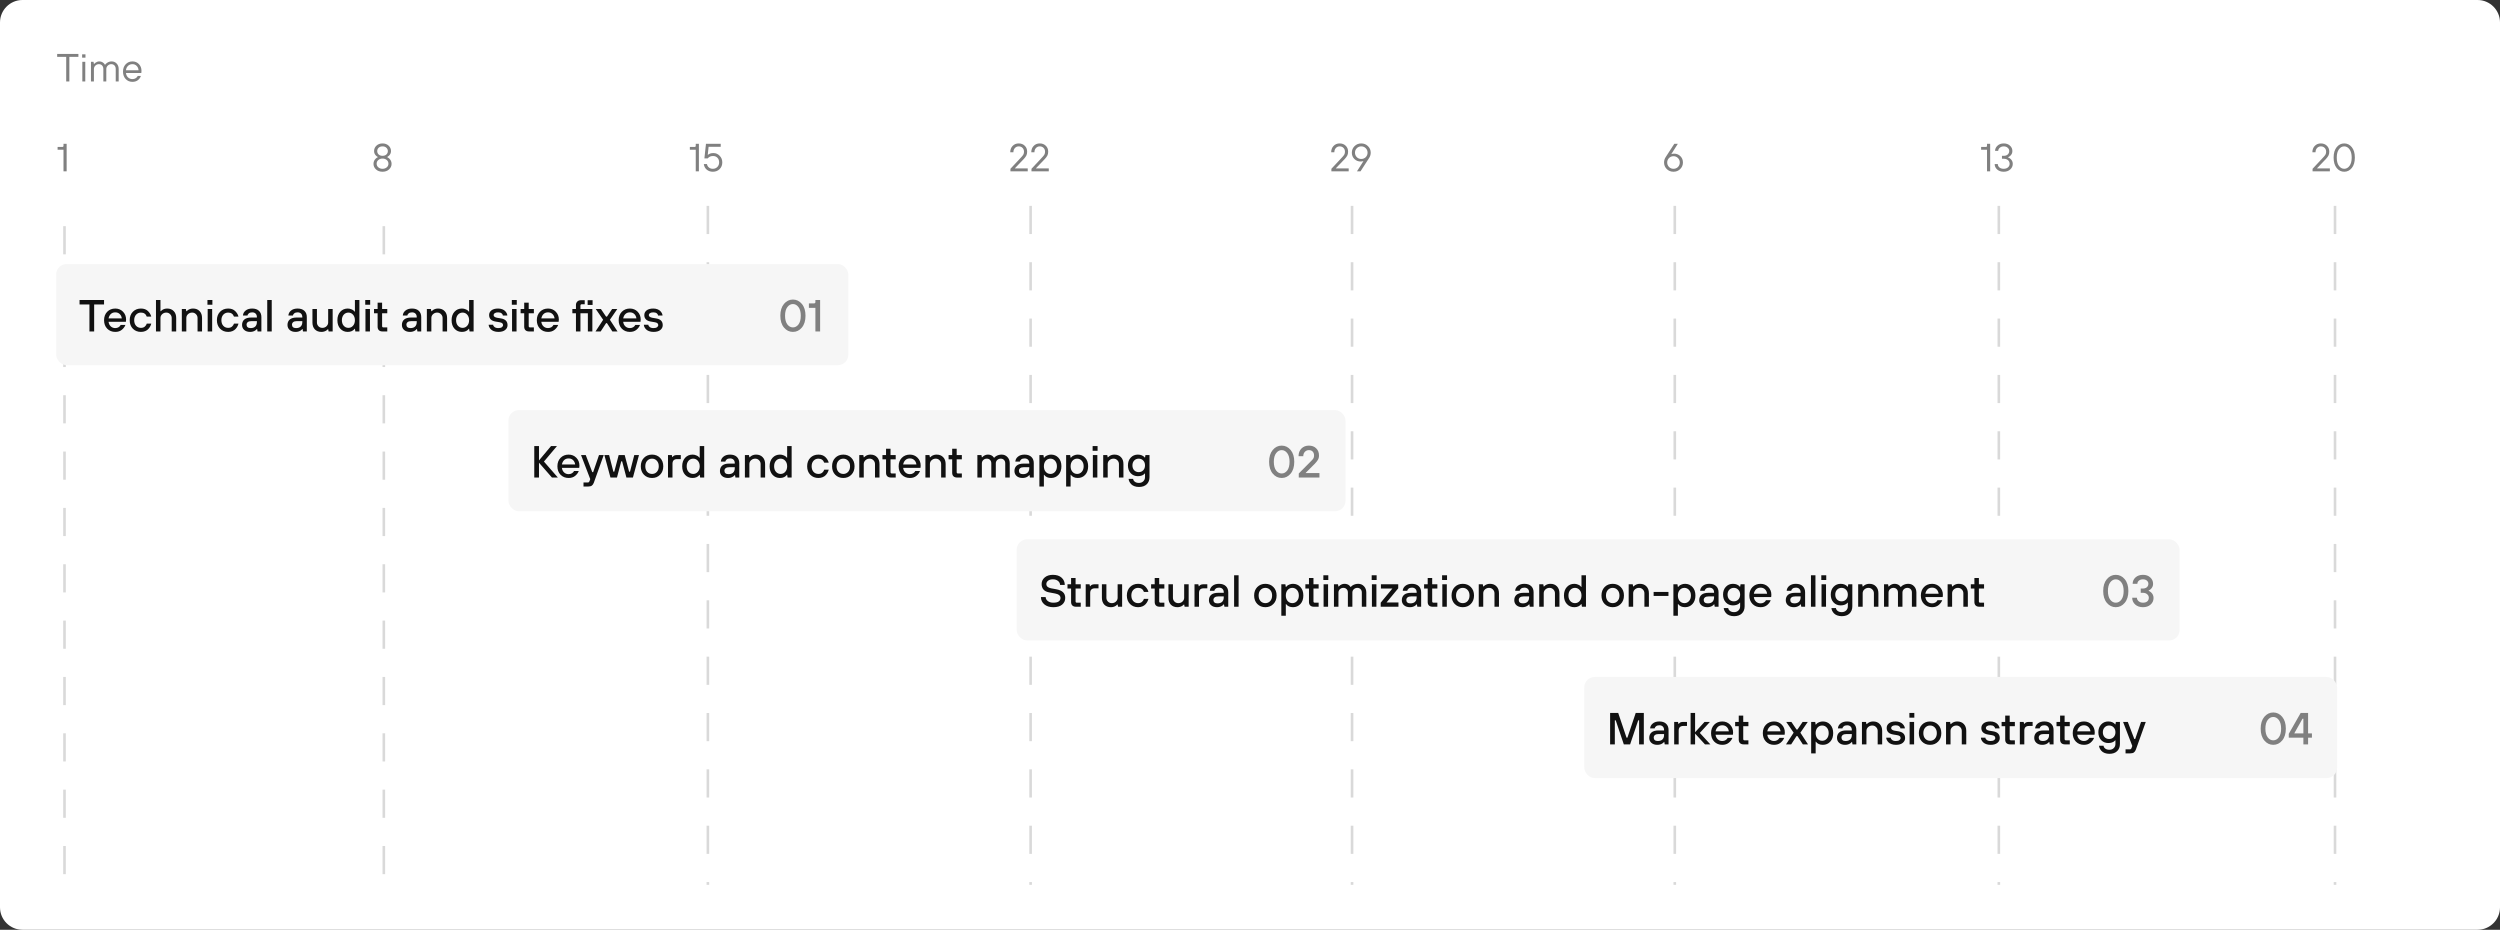 <svg width="890" height="331" viewBox="0 0 890 331" fill="none" xmlns="http://www.w3.org/2000/svg">
<rect x="0" y="0" width="890" height="331" fill="#333333" stroke="none"/>
<path d="M0 8C0 3.582 3.582 0 8 0H882C886.418 0 890 3.582 890 8V323C890 327.418 886.418 331 882 331H8C3.582 331 0 327.418 0 323V8Z" fill="white"/>
<path d="M23.57 29V20.25H20.35V19.2H27.91V20.25H24.69V29H23.57ZM29.308 29V22H30.358V29H29.308ZM29.238 20.53V19.34H30.428V20.53H29.238ZM32.382 29V22H33.292L33.432 22.77H33.502C33.642 22.602 33.806 22.453 33.992 22.322C34.431 22.014 34.874 21.86 35.322 21.86C35.929 21.86 36.452 22.061 36.89 22.462C37.077 22.63 37.231 22.826 37.352 23.05H37.422C37.581 22.817 37.772 22.621 37.996 22.462C38.51 22.061 39.088 21.86 39.732 21.86C40.46 21.86 41.062 22.117 41.538 22.63C42.014 23.134 42.252 23.787 42.252 24.59V29H41.202V24.59C41.202 24.058 41.058 23.633 40.768 23.316C40.479 22.999 40.087 22.84 39.592 22.84C39.126 22.84 38.715 23.013 38.36 23.358C38.015 23.694 37.842 24.105 37.842 24.59V29H36.792V24.59C36.792 24.058 36.648 23.633 36.358 23.316C36.069 22.999 35.677 22.84 35.182 22.84C34.716 22.84 34.305 23.013 33.95 23.358C33.605 23.694 33.432 24.105 33.432 24.59V29H32.382ZM49.038 27.04H50.158C49.916 27.712 49.533 28.23 49.011 28.594C48.497 28.958 47.877 29.14 47.148 29.14C46.187 29.14 45.385 28.804 44.74 28.132C44.106 27.451 43.788 26.573 43.788 25.5C43.788 24.427 44.106 23.554 44.74 22.882C45.385 22.201 46.187 21.86 47.148 21.86C48.072 21.86 48.838 22.177 49.444 22.812C50.06 23.447 50.368 24.249 50.368 25.22C50.368 25.369 50.355 25.57 50.327 25.822L50.298 25.99H44.839C44.913 26.643 45.165 27.171 45.594 27.572C46.033 27.964 46.551 28.16 47.148 28.16C47.569 28.16 47.942 28.062 48.269 27.866C48.605 27.67 48.861 27.395 49.038 27.04ZM44.839 25.01H49.319C49.281 24.375 49.057 23.857 48.647 23.456C48.245 23.045 47.746 22.84 47.148 22.84C46.523 22.84 46.001 23.041 45.581 23.442C45.16 23.843 44.913 24.366 44.839 25.01Z" fill="#808080"/>
<rect width="812" height="267" transform="translate(20 48)" fill="white"/>
<path d="M22.605 61V53.3H20.505V52.32H22.185C22.465 52.32 22.605 52.18 22.605 51.9V51.2H23.725V61H22.605Z" fill="#808080"/>
<line x1="22.964" y1="80.512" x2="22.964" y2="315.001" stroke="#D9D9D9" stroke-width="0.929" stroke-dasharray="10.03 10.03"/>
<path d="M134.503 55.96V55.89C134.251 55.75 134.027 55.582 133.831 55.386C133.392 54.947 133.173 54.415 133.173 53.79C133.173 53.015 133.458 52.367 134.027 51.844C134.596 51.321 135.315 51.06 136.183 51.06C137.051 51.06 137.77 51.321 138.339 51.844C138.908 52.367 139.193 53.015 139.193 53.79C139.193 54.406 138.969 54.938 138.521 55.386C138.334 55.573 138.115 55.741 137.863 55.89V55.96C138.124 56.081 138.381 56.259 138.633 56.492C139.146 57.005 139.403 57.621 139.403 58.34C139.403 59.096 139.1 59.754 138.493 60.314C137.896 60.865 137.126 61.14 136.183 61.14C135.231 61.14 134.456 60.865 133.859 60.314C133.262 59.763 132.963 59.105 132.963 58.34C132.963 57.603 133.22 56.987 133.733 56.492C133.966 56.259 134.223 56.081 134.503 55.96ZM134.797 52.6C134.461 52.917 134.293 53.314 134.293 53.79C134.293 54.266 134.461 54.667 134.797 54.994C135.142 55.311 135.604 55.47 136.183 55.47C136.762 55.47 137.219 55.311 137.555 54.994C137.9 54.667 138.073 54.266 138.073 53.79C138.073 53.314 137.9 52.917 137.555 52.6C137.219 52.273 136.762 52.11 136.183 52.11C135.604 52.11 135.142 52.273 134.797 52.6ZM134.685 56.968C134.284 57.313 134.083 57.747 134.083 58.27C134.083 58.793 134.284 59.227 134.685 59.572C135.086 59.917 135.586 60.09 136.183 60.09C136.78 60.09 137.28 59.917 137.681 59.572C138.082 59.227 138.283 58.793 138.283 58.27C138.283 57.747 138.082 57.313 137.681 56.968C137.28 56.623 136.78 56.45 136.183 56.45C135.586 56.45 135.086 56.623 134.685 56.968Z" fill="#808080"/>
<line x1="136.644" y1="80.512" x2="136.644" y2="315.001" stroke="#D9D9D9" stroke-width="0.929" stroke-dasharray="10.03 10.03"/>
<path d="M247.686 61V53.3H245.586V52.32H247.266C247.546 52.32 247.686 52.18 247.686 51.9V51.2H248.806V61H247.686ZM250.556 58.41H251.676C251.778 58.933 252.016 59.343 252.39 59.642C252.772 59.941 253.234 60.09 253.776 60.09C254.41 60.09 254.942 59.875 255.372 59.446C255.801 59.007 256.016 58.461 256.016 57.808C256.016 57.136 255.815 56.59 255.414 56.17C255.012 55.75 254.49 55.54 253.846 55.54C253.024 55.54 252.394 55.82 251.956 56.38H250.766L251.326 51.2H256.576V52.25H252.264L251.956 55.12H252.026C252.502 54.7 253.155 54.49 253.986 54.49C254.844 54.49 255.582 54.812 256.198 55.456C256.823 56.091 257.136 56.875 257.136 57.808C257.136 58.779 256.818 59.577 256.184 60.202C255.558 60.827 254.756 61.14 253.776 61.14C252.936 61.14 252.217 60.897 251.62 60.412C251.022 59.927 250.668 59.259 250.556 58.41Z" fill="#808080"/>
<line x1="252.004" y1="73.289" x2="252.004" y2="315" stroke="#D9D9D9" stroke-width="0.929" stroke-dasharray="10.03 10.03"/>
<path d="M359.713 61V60.09L363.703 55.82C364.002 55.493 364.217 55.204 364.347 54.952C364.478 54.691 364.543 54.373 364.543 54C364.543 53.44 364.366 52.987 364.011 52.642C363.666 52.287 363.213 52.11 362.653 52.11C362.121 52.11 361.673 52.306 361.309 52.698C360.945 53.09 360.763 53.594 360.763 54.21H359.643C359.643 53.295 359.923 52.544 360.483 51.956C361.053 51.359 361.776 51.06 362.653 51.06C363.531 51.06 364.249 51.335 364.809 51.886C365.379 52.427 365.663 53.132 365.663 54C365.663 54.541 365.565 55.003 365.369 55.386C365.173 55.759 364.875 56.161 364.473 56.59L361.323 59.88V59.95H365.873V61H359.713ZM367.206 61V60.09L371.196 55.82C371.494 55.493 371.709 55.204 371.84 54.952C371.97 54.691 372.036 54.373 372.036 54C372.036 53.44 371.858 52.987 371.504 52.642C371.158 52.287 370.706 52.11 370.146 52.11C369.614 52.11 369.166 52.306 368.802 52.698C368.438 53.09 368.256 53.594 368.256 54.21H367.136C367.136 53.295 367.416 52.544 367.976 51.956C368.545 51.359 369.268 51.06 370.146 51.06C371.023 51.06 371.742 51.335 372.302 51.886C372.871 52.427 373.156 53.132 373.156 54C373.156 54.541 373.058 55.003 372.862 55.386C372.666 55.759 372.367 56.161 371.966 56.59L368.816 59.88V59.95H373.366V61H367.206Z" fill="#808080"/>
<line x1="366.9" y1="73.289" x2="366.9" y2="315" stroke="#D9D9D9" stroke-width="0.929" stroke-dasharray="10.03 10.03"/>
<path d="M473.972 61V60.09L477.962 55.82C478.261 55.493 478.475 55.204 478.606 54.952C478.737 54.691 478.802 54.373 478.802 54C478.802 53.44 478.625 52.987 478.27 52.642C477.925 52.287 477.472 52.11 476.912 52.11C476.38 52.11 475.932 52.306 475.568 52.698C475.204 53.09 475.022 53.594 475.022 54.21H473.902C473.902 53.295 474.182 52.544 474.742 51.956C475.311 51.359 476.035 51.06 476.912 51.06C477.789 51.06 478.508 51.335 479.068 51.886C479.637 52.427 479.922 53.132 479.922 54C479.922 54.541 479.824 55.003 479.628 55.386C479.432 55.759 479.133 56.161 478.732 56.59L475.582 59.88V59.95H480.132V61H473.972ZM483.074 61L485.384 57.36H485.314C485.23 57.397 485.142 57.421 485.048 57.43C484.843 57.477 484.628 57.5 484.404 57.5C483.518 57.5 482.771 57.201 482.164 56.604C481.558 56.007 481.254 55.255 481.254 54.35C481.254 53.435 481.576 52.661 482.22 52.026C482.874 51.382 483.672 51.06 484.614 51.06C485.557 51.06 486.35 51.382 486.994 52.026C487.648 52.661 487.974 53.435 487.974 54.35C487.974 55.031 487.788 55.661 487.414 56.24L484.334 61H483.074ZM483.018 55.946C483.448 56.375 483.98 56.59 484.614 56.59C485.249 56.59 485.781 56.375 486.21 55.946C486.64 55.507 486.854 54.975 486.854 54.35C486.854 53.725 486.64 53.197 486.21 52.768C485.781 52.329 485.249 52.11 484.614 52.11C483.98 52.11 483.448 52.329 483.018 52.768C482.589 53.197 482.374 53.725 482.374 54.35C482.374 54.975 482.589 55.507 483.018 55.946Z" fill="#808080"/>
<line x1="481.33" y1="73.289" x2="481.33" y2="315" stroke="#D9D9D9" stroke-width="0.929" stroke-dasharray="10.03 10.03"/>
<path d="M592.965 55.96L596.045 51.2H597.305L594.995 54.84H595.065L595.331 54.77C595.517 54.723 595.732 54.7 595.975 54.7C596.861 54.7 597.608 54.999 598.215 55.596C598.821 56.193 599.125 56.945 599.125 57.85C599.125 58.765 598.798 59.544 598.145 60.188C597.501 60.823 596.707 61.14 595.765 61.14C594.822 61.14 594.024 60.823 593.371 60.188C592.727 59.544 592.405 58.765 592.405 57.85C592.405 57.169 592.591 56.539 592.965 55.96ZM594.169 59.446C594.598 59.875 595.13 60.09 595.765 60.09C596.399 60.09 596.931 59.875 597.361 59.446C597.79 59.007 598.005 58.475 598.005 57.85C598.005 57.225 597.79 56.697 597.361 56.268C596.931 55.829 596.399 55.61 595.765 55.61C595.13 55.61 594.598 55.829 594.169 56.268C593.739 56.697 593.525 57.225 593.525 57.85C593.525 58.475 593.739 59.007 594.169 59.446Z" fill="#808080"/>
<line x1="596.226" y1="73.289" x2="596.226" y2="315" stroke="#D9D9D9" stroke-width="0.929" stroke-dasharray="10.03 10.03"/>
<path d="M707.378 61V53.3H705.278V52.32H706.958C707.238 52.32 707.378 52.18 707.378 51.9V51.2H708.498V61H707.378ZM710.107 58.41H711.227C711.227 58.886 711.414 59.287 711.787 59.614C712.17 59.931 712.683 60.09 713.327 60.09C713.943 60.09 714.447 59.922 714.839 59.586C715.231 59.25 715.427 58.835 715.427 58.34C715.427 57.799 715.236 57.36 714.853 57.024C714.471 56.688 713.962 56.52 713.327 56.52H712.697V55.47H713.327C713.943 55.47 714.424 55.307 714.769 54.98C715.115 54.653 715.287 54.243 715.287 53.748C715.287 53.3 715.105 52.917 714.741 52.6C714.377 52.273 713.906 52.11 713.327 52.11C712.777 52.11 712.31 52.273 711.927 52.6C711.554 52.917 711.367 53.291 711.367 53.72H710.247C710.247 53.001 710.537 52.381 711.115 51.858C711.694 51.326 712.431 51.06 713.327 51.06C714.233 51.06 714.97 51.321 715.539 51.844C716.118 52.357 716.407 53.001 716.407 53.776C716.407 54.457 716.151 55.027 715.637 55.484C715.404 55.689 715.147 55.848 714.867 55.96V56.03C715.194 56.151 715.474 56.319 715.707 56.534C716.267 57.019 716.547 57.621 716.547 58.34C716.547 59.115 716.244 59.777 715.637 60.328C715.031 60.869 714.261 61.14 713.327 61.14C712.366 61.14 711.587 60.874 710.989 60.342C710.401 59.81 710.107 59.166 710.107 58.41Z" fill="#808080"/>
<line x1="711.586" y1="73.289" x2="711.586" y2="315" stroke="#D9D9D9" stroke-width="0.929" stroke-dasharray="10.03 10.03"/>
<path d="M823.274 61V60.09L827.264 55.82C827.563 55.493 827.777 55.204 827.908 54.952C828.039 54.691 828.104 54.373 828.104 54C828.104 53.44 827.927 52.987 827.572 52.642C827.227 52.287 826.774 52.11 826.214 52.11C825.682 52.11 825.234 52.306 824.87 52.698C824.506 53.09 824.324 53.594 824.324 54.21H823.204C823.204 53.295 823.484 52.544 824.044 51.956C824.613 51.359 825.337 51.06 826.214 51.06C827.091 51.06 827.81 51.335 828.37 51.886C828.939 52.427 829.224 53.132 829.224 54C829.224 54.541 829.126 55.003 828.93 55.386C828.734 55.759 828.435 56.161 828.034 56.59L824.884 59.88V59.95H829.434V61H823.274ZM831.858 59.81C831.13 58.923 830.766 57.687 830.766 56.1C830.766 54.513 831.13 53.277 831.858 52.39C832.586 51.503 833.482 51.06 834.546 51.06C835.61 51.06 836.506 51.503 837.234 52.39C837.962 53.277 838.326 54.513 838.326 56.1C838.326 57.687 837.962 58.923 837.234 59.81C836.506 60.697 835.61 61.14 834.546 61.14C833.482 61.14 832.586 60.697 831.858 59.81ZM836.436 53.16C835.923 52.46 835.293 52.11 834.546 52.11C833.799 52.11 833.169 52.46 832.656 53.16C832.143 53.86 831.886 54.84 831.886 56.1C831.886 57.36 832.143 58.34 832.656 59.04C833.169 59.74 833.799 60.09 834.546 60.09C835.293 60.09 835.923 59.74 836.436 59.04C836.949 58.34 837.206 57.36 837.206 56.1C837.206 54.84 836.949 53.86 836.436 53.16Z" fill="#808080"/>
<line x1="831.267" y1="73.289" x2="831.267" y2="315" stroke="#D9D9D9" stroke-width="0.929" stroke-dasharray="10.03 10.03"/>
<rect x="20" y="94" width="282" height="36" rx="3.716" fill="#F6F6F6"/>
<path d="M31.84 118V108.4H28.32V106.8H37.04V108.4H33.52V118H31.84ZM38.646 113.36H43.366C43.281 112.709 43.03 112.187 42.614 111.792C42.198 111.397 41.676 111.2 41.046 111.2C40.385 111.2 39.852 111.397 39.446 111.792C39.041 112.176 38.774 112.699 38.646 113.36ZM42.966 115.68H44.646C44.412 116.32 43.985 116.896 43.366 117.408C42.758 117.909 41.985 118.16 41.046 118.16C39.884 118.16 38.924 117.776 38.166 117.008C37.42 116.24 37.046 115.237 37.046 114C37.046 112.763 37.42 111.76 38.166 110.992C38.924 110.224 39.884 109.84 41.046 109.84C42.134 109.84 43.046 110.213 43.782 110.96C44.518 111.707 44.886 112.64 44.886 113.76C44.886 113.856 44.87 114.048 44.838 114.336L44.806 114.56H38.646C38.732 115.243 38.993 115.787 39.43 116.192C39.868 116.597 40.406 116.8 41.046 116.8C41.494 116.8 41.889 116.693 42.23 116.48C42.582 116.256 42.828 115.989 42.966 115.68ZM52.251 115.2H53.851C53.777 115.531 53.654 115.856 53.483 116.176C53.323 116.496 53.099 116.811 52.811 117.12C52.534 117.429 52.166 117.68 51.707 117.872C51.249 118.064 50.737 118.16 50.171 118.16C49.009 118.16 48.049 117.776 47.291 117.008C46.545 116.24 46.171 115.237 46.171 114C46.171 112.763 46.545 111.76 47.291 110.992C48.049 110.224 49.009 109.84 50.171 109.84C51.238 109.84 52.075 110.144 52.683 110.752C53.291 111.349 53.681 112.005 53.851 112.72H52.251C51.91 111.76 51.217 111.28 50.171 111.28C49.478 111.28 48.902 111.531 48.443 112.032C47.995 112.523 47.771 113.179 47.771 114C47.771 114.821 47.995 115.483 48.443 115.984C48.902 116.475 49.478 116.72 50.171 116.72C50.747 116.72 51.211 116.565 51.563 116.256C51.915 115.947 52.145 115.595 52.251 115.2ZM55.526 118V106.8H57.126V110.8H57.206C57.388 110.619 57.585 110.459 57.798 110.32C58.31 110 58.886 109.84 59.526 109.84C60.497 109.84 61.27 110.144 61.846 110.752C62.433 111.349 62.726 112.165 62.726 113.2V118H61.126V113.2C61.126 112.677 60.94 112.229 60.566 111.856C60.204 111.472 59.75 111.28 59.206 111.28C58.62 111.28 58.124 111.472 57.718 111.856C57.324 112.229 57.126 112.677 57.126 113.2V118H55.526ZM64.728 118V110H66.168L66.328 110.8H66.407C66.589 110.619 66.786 110.459 66.999 110.32C67.511 110 68.088 109.84 68.728 109.84C69.698 109.84 70.472 110.144 71.047 110.752C71.634 111.349 71.927 112.165 71.927 113.2V118H70.328V113.2C70.328 112.677 70.141 112.229 69.767 111.856C69.405 111.472 68.951 111.28 68.407 111.28C67.821 111.28 67.325 111.472 66.919 111.856C66.525 112.229 66.328 112.677 66.328 113.2V118H64.728ZM73.931 118V110H75.531V118H73.931ZM73.851 108.48V106.8H75.611V108.48H73.851ZM83.298 115.2H84.898C84.823 115.531 84.701 115.856 84.53 116.176C84.37 116.496 84.146 116.811 83.858 117.12C83.581 117.429 83.213 117.68 82.754 117.872C82.296 118.064 81.784 118.16 81.218 118.16C80.055 118.16 79.096 117.776 78.338 117.008C77.591 116.24 77.218 115.237 77.218 114C77.218 112.763 77.591 111.76 78.338 110.992C79.096 110.224 80.055 109.84 81.218 109.84C82.285 109.84 83.122 110.144 83.73 110.752C84.338 111.349 84.728 112.005 84.898 112.72H83.298C82.957 111.76 82.263 111.28 81.218 111.28C80.525 111.28 79.949 111.531 79.49 112.032C79.042 112.523 78.818 113.179 78.818 114C78.818 114.821 79.042 115.483 79.49 115.984C79.949 116.475 80.525 116.72 81.218 116.72C81.794 116.72 82.258 116.565 82.61 116.256C82.962 115.947 83.192 115.595 83.298 115.2ZM91.693 118L91.533 117.12H91.453C91.293 117.323 91.101 117.499 90.877 117.648C90.365 117.989 89.757 118.16 89.053 118.16C88.178 118.16 87.48 117.931 86.957 117.472C86.434 117.013 86.173 116.416 86.173 115.68C86.173 114.859 86.445 114.213 86.989 113.744C87.544 113.275 88.365 113.04 89.453 113.04H91.453V112.88C91.453 112.357 91.304 111.947 91.005 111.648C90.707 111.349 90.296 111.2 89.773 111.2C89.261 111.2 88.867 111.317 88.589 111.552C88.312 111.776 88.147 112.032 88.093 112.32H86.493C86.536 111.616 86.85 111.029 87.437 110.56C88.024 110.08 88.802 109.84 89.773 109.84C90.808 109.84 91.613 110.112 92.189 110.656C92.765 111.2 93.053 111.941 93.053 112.88V118H91.693ZM91.453 114.64V114.32H89.533C88.947 114.32 88.504 114.437 88.205 114.672C87.917 114.907 87.773 115.216 87.773 115.6C87.773 115.973 87.896 116.267 88.141 116.48C88.386 116.693 88.744 116.8 89.213 116.8C89.939 116.8 90.493 116.613 90.877 116.24C91.261 115.856 91.453 115.323 91.453 114.64ZM95.136 118V106.8H96.736V118H95.136ZM107.865 118L107.705 117.12H107.625C107.465 117.323 107.273 117.499 107.049 117.648C106.537 117.989 105.929 118.16 105.225 118.16C104.35 118.16 103.652 117.931 103.129 117.472C102.606 117.013 102.345 116.416 102.345 115.68C102.345 114.859 102.617 114.213 103.161 113.744C103.716 113.275 104.537 113.04 105.625 113.04H107.625V112.88C107.625 112.357 107.476 111.947 107.177 111.648C106.878 111.349 106.468 111.2 105.945 111.2C105.433 111.2 105.038 111.317 104.761 111.552C104.484 111.776 104.318 112.032 104.265 112.32H102.665C102.708 111.616 103.022 111.029 103.609 110.56C104.196 110.08 104.974 109.84 105.945 109.84C106.98 109.84 107.785 110.112 108.361 110.656C108.937 111.2 109.225 111.941 109.225 112.88V118H107.865ZM107.625 114.64V114.32H105.705C105.118 114.32 104.676 114.437 104.377 114.672C104.089 114.907 103.945 115.216 103.945 115.6C103.945 115.973 104.068 116.267 104.313 116.48C104.558 116.693 104.916 116.8 105.385 116.8C106.11 116.8 106.665 116.613 107.049 116.24C107.433 115.856 107.625 115.323 107.625 114.64ZM111.228 114.8V110H112.828V114.8C112.828 115.323 113.009 115.776 113.372 116.16C113.745 116.533 114.204 116.72 114.748 116.72C115.334 116.72 115.825 116.533 116.22 116.16C116.625 115.776 116.828 115.323 116.828 114.8V110H118.428V118H116.988L116.828 117.2H116.748C116.566 117.381 116.369 117.541 116.156 117.68C115.644 118 115.068 118.16 114.428 118.16C113.457 118.16 112.678 117.861 112.092 117.264C111.516 116.656 111.228 115.835 111.228 114.8ZM126.509 118L126.349 117.04H126.269C125.703 117.787 124.877 118.16 123.789 118.16C122.722 118.16 121.842 117.781 121.149 117.024C120.455 116.267 120.109 115.259 120.109 114C120.109 112.741 120.455 111.733 121.149 110.976C121.842 110.219 122.722 109.84 123.789 109.84C124.258 109.84 124.685 109.925 125.069 110.096C125.463 110.256 125.719 110.395 125.837 110.512C125.954 110.619 126.098 110.768 126.269 110.96H126.349V106.8H127.949V118H126.509ZM122.365 115.968C122.813 116.469 123.367 116.72 124.029 116.72C124.69 116.72 125.239 116.469 125.677 115.968C126.125 115.467 126.349 114.811 126.349 114C126.349 113.189 126.125 112.533 125.677 112.032C125.239 111.531 124.69 111.28 124.029 111.28C123.367 111.28 122.813 111.531 122.365 112.032C121.927 112.533 121.709 113.189 121.709 114C121.709 114.811 121.927 115.467 122.365 115.968ZM130.103 118V110H131.703V118H130.103ZM130.023 108.48V106.8H131.783V108.48H130.023ZM134.43 116.32V111.52H133.15V110H134.43V107.76H136.03V110H137.87V111.52H136.03V116.08C136.03 116.4 136.19 116.56 136.51 116.56H137.87V118H136.19C135.625 118 135.187 117.851 134.878 117.552C134.579 117.253 134.43 116.843 134.43 116.32ZM148.599 118L148.439 117.12H148.359C148.199 117.323 148.007 117.499 147.783 117.648C147.271 117.989 146.663 118.16 145.959 118.16C145.085 118.16 144.386 117.931 143.863 117.472C143.341 117.013 143.079 116.416 143.079 115.68C143.079 114.859 143.351 114.213 143.895 113.744C144.45 113.275 145.271 113.04 146.359 113.04H148.359V112.88C148.359 112.357 148.21 111.947 147.911 111.648C147.613 111.349 147.202 111.2 146.679 111.2C146.167 111.2 145.773 111.317 145.495 111.552C145.218 111.776 145.053 112.032 144.999 112.32H143.399C143.442 111.616 143.757 111.029 144.343 110.56C144.93 110.08 145.709 109.84 146.679 109.84C147.714 109.84 148.519 110.112 149.095 110.656C149.671 111.2 149.959 111.941 149.959 112.88V118H148.599ZM148.359 114.64V114.32H146.439C145.853 114.32 145.41 114.437 145.111 114.672C144.823 114.907 144.679 115.216 144.679 115.6C144.679 115.973 144.802 116.267 145.047 116.48C145.293 116.693 145.65 116.8 146.119 116.8C146.845 116.8 147.399 116.613 147.783 116.24C148.167 115.856 148.359 115.323 148.359 114.64ZM151.962 118V110H153.402L153.562 110.8H153.642C153.823 110.619 154.021 110.459 154.234 110.32C154.746 110 155.322 109.84 155.962 109.84C156.933 109.84 157.706 110.144 158.282 110.752C158.869 111.349 159.162 112.165 159.162 113.2V118H157.562V113.2C157.562 112.677 157.375 112.229 157.002 111.856C156.639 111.472 156.186 111.28 155.642 111.28C155.055 111.28 154.559 111.472 154.154 111.856C153.759 112.229 153.562 112.677 153.562 113.2V118H151.962ZM167.165 118L167.005 117.04H166.925C166.36 117.787 165.533 118.16 164.445 118.16C163.378 118.16 162.498 117.781 161.805 117.024C161.112 116.267 160.765 115.259 160.765 114C160.765 112.741 161.112 111.733 161.805 110.976C162.498 110.219 163.378 109.84 164.445 109.84C164.914 109.84 165.341 109.925 165.725 110.096C166.12 110.256 166.376 110.395 166.493 110.512C166.61 110.619 166.754 110.768 166.925 110.96H167.005V106.8H168.605V118H167.165ZM163.021 115.968C163.469 116.469 164.024 116.72 164.685 116.72C165.346 116.72 165.896 116.469 166.333 115.968C166.781 115.467 167.005 114.811 167.005 114C167.005 113.189 166.781 112.533 166.333 112.032C165.896 111.531 165.346 111.28 164.685 111.28C164.024 111.28 163.469 111.531 163.021 112.032C162.584 112.533 162.365 113.189 162.365 114C162.365 114.811 162.584 115.467 163.021 115.968ZM173.964 115.6H175.564C175.564 115.888 175.724 116.16 176.044 116.416C176.364 116.672 176.818 116.8 177.404 116.8C177.959 116.8 178.375 116.699 178.652 116.496C178.94 116.283 179.084 116.037 179.084 115.76C179.084 115.472 178.994 115.248 178.812 115.088C178.631 114.917 178.322 114.795 177.884 114.72L176.444 114.48C174.898 114.224 174.124 113.451 174.124 112.16C174.124 111.488 174.396 110.933 174.94 110.496C175.495 110.059 176.29 109.84 177.324 109.84C177.868 109.84 178.359 109.925 178.796 110.096C179.244 110.267 179.591 110.485 179.836 110.752C180.092 111.019 180.284 111.291 180.412 111.568C180.54 111.835 180.604 112.085 180.604 112.32H179.004C179.004 112.043 178.86 111.787 178.572 111.552C178.284 111.317 177.868 111.2 177.324 111.2C176.791 111.2 176.391 111.296 176.124 111.488C175.858 111.669 175.724 111.893 175.724 112.16C175.724 112.64 176.124 112.96 176.924 113.12L178.364 113.36C179.911 113.616 180.684 114.416 180.684 115.76C180.684 116.443 180.402 117.013 179.836 117.472C179.282 117.931 178.471 118.16 177.404 118.16C176.807 118.16 176.268 118.069 175.788 117.888C175.319 117.707 174.956 117.477 174.7 117.2C174.455 116.923 174.268 116.651 174.14 116.384C174.023 116.107 173.964 115.845 173.964 115.6ZM182.29 118V110H183.89V118H182.29ZM182.21 108.48V106.8H183.97V108.48H182.21ZM186.618 116.32V111.52H185.338V110H186.618V107.76H188.218V110H190.058V111.52H188.218V116.08C188.218 116.4 188.378 116.56 188.698 116.56H190.058V118H188.378C187.812 118 187.375 117.851 187.066 117.552C186.767 117.253 186.618 116.843 186.618 116.32ZM192.709 113.36H197.429C197.343 112.709 197.093 112.187 196.677 111.792C196.261 111.397 195.738 111.2 195.109 111.2C194.447 111.2 193.914 111.397 193.509 111.792C193.103 112.176 192.837 112.699 192.709 113.36ZM197.029 115.68H198.709C198.474 116.32 198.047 116.896 197.429 117.408C196.821 117.909 196.047 118.16 195.109 118.16C193.946 118.16 192.986 117.776 192.229 117.008C191.482 116.24 191.109 115.237 191.109 114C191.109 112.763 191.482 111.76 192.229 110.992C192.986 110.224 193.946 109.84 195.109 109.84C196.197 109.84 197.109 110.213 197.845 110.96C198.581 111.707 198.949 112.64 198.949 113.76C198.949 113.856 198.933 114.048 198.901 114.336L198.869 114.56H192.709C192.794 115.243 193.055 115.787 193.493 116.192C193.93 116.597 194.469 116.8 195.109 116.8C195.557 116.8 195.951 116.693 196.293 116.48C196.645 116.256 196.89 115.989 197.029 115.68ZM205.039 118V111.52H203.759V110H205.039V108.56C205.039 108.08 205.199 107.68 205.519 107.36C205.839 107.04 206.239 106.88 206.719 106.88H208.159V108.32H207.119C206.799 108.32 206.639 108.48 206.639 108.8V110H210.879V118H209.279V111.52H206.639V118H205.039ZM209.199 108.56V106.88H210.959V108.56H209.199ZM212.002 118L214.722 113.84L212.082 110H213.922L215.762 112.72H216.082L217.922 110H219.762L217.122 113.84L219.842 118H218.002L216.082 115.04H215.762L213.842 118H212.002ZM221.849 113.36H226.569C226.484 112.709 226.233 112.187 225.817 111.792C225.401 111.397 224.879 111.2 224.249 111.2C223.588 111.2 223.055 111.397 222.649 111.792C222.244 112.176 221.977 112.699 221.849 113.36ZM226.169 115.68H227.849C227.615 116.32 227.188 116.896 226.569 117.408C225.961 117.909 225.188 118.16 224.249 118.16C223.087 118.16 222.127 117.776 221.369 117.008C220.623 116.24 220.249 115.237 220.249 114C220.249 112.763 220.623 111.76 221.369 110.992C222.127 110.224 223.087 109.84 224.249 109.84C225.337 109.84 226.249 110.213 226.985 110.96C227.721 111.707 228.089 112.64 228.089 113.76C228.089 113.856 228.073 114.048 228.041 114.336L228.009 114.56H221.849C221.935 115.243 222.196 115.787 222.633 116.192C223.071 116.597 223.609 116.8 224.249 116.8C224.697 116.8 225.092 116.693 225.433 116.48C225.785 116.256 226.031 115.989 226.169 115.68ZM229.214 115.6H230.814C230.814 115.888 230.974 116.16 231.294 116.416C231.614 116.672 232.068 116.8 232.654 116.8C233.209 116.8 233.625 116.699 233.902 116.496C234.19 116.283 234.334 116.037 234.334 115.76C234.334 115.472 234.244 115.248 234.062 115.088C233.881 114.917 233.572 114.795 233.134 114.72L231.694 114.48C230.148 114.224 229.374 113.451 229.374 112.16C229.374 111.488 229.646 110.933 230.19 110.496C230.745 110.059 231.54 109.84 232.574 109.84C233.118 109.84 233.609 109.925 234.046 110.096C234.494 110.267 234.841 110.485 235.086 110.752C235.342 111.019 235.534 111.291 235.662 111.568C235.79 111.835 235.854 112.085 235.854 112.32H234.254C234.254 112.043 234.11 111.787 233.822 111.552C233.534 111.317 233.118 111.2 232.574 111.2C232.041 111.2 231.641 111.296 231.374 111.488C231.108 111.669 230.974 111.893 230.974 112.16C230.974 112.64 231.374 112.96 232.174 113.12L233.614 113.36C235.161 113.616 235.934 114.416 235.934 115.76C235.934 116.443 235.652 117.013 235.086 117.472C234.532 117.931 233.721 118.16 232.654 118.16C232.057 118.16 231.518 118.069 231.038 117.888C230.569 117.707 230.206 117.477 229.95 117.2C229.705 116.923 229.518 116.651 229.39 116.384C229.273 116.107 229.214 115.845 229.214 115.6Z" fill="#111111"/>
<path d="M284.264 115.488C284.808 114.763 285.08 113.733 285.08 112.4C285.08 111.067 284.808 110.043 284.264 109.328C283.72 108.603 283.059 108.24 282.28 108.24C281.501 108.24 280.84 108.603 280.296 109.328C279.752 110.043 279.48 111.067 279.48 112.4C279.48 113.733 279.752 114.763 280.296 115.488C280.84 116.203 281.501 116.56 282.28 116.56C283.059 116.56 283.72 116.203 284.264 115.488ZM279.096 108.192C279.96 107.157 281.021 106.64 282.28 106.64C283.539 106.64 284.6 107.157 285.464 108.192C286.328 109.227 286.76 110.629 286.76 112.4C286.76 114.171 286.328 115.573 285.464 116.608C284.6 117.643 283.539 118.16 282.28 118.16C281.021 118.16 279.96 117.643 279.096 116.608C278.232 115.573 277.8 114.171 277.8 112.4C277.8 110.629 278.232 109.227 279.096 108.192ZM290.283 118V109.6H287.963V108H289.803C290.123 108 290.283 107.84 290.283 107.52V106.8H291.963V118H290.283Z" fill="#808080"/>
<rect x="181" y="146" width="298" height="36" rx="3.716" fill="#F6F6F6"/>
<path d="M190.2 170V158.8H191.88V163.92L196.168 158.8H198.28L193.64 164.32L198.6 170H196.488L191.88 164.72V170H190.2ZM200.037 165.36H204.757C204.672 164.709 204.421 164.187 204.005 163.792C203.589 163.397 203.066 163.2 202.437 163.2C201.776 163.2 201.242 163.397 200.837 163.792C200.432 164.176 200.165 164.699 200.037 165.36ZM204.357 167.68H206.037C205.802 168.32 205.376 168.896 204.757 169.408C204.149 169.909 203.376 170.16 202.437 170.16C201.274 170.16 200.314 169.776 199.557 169.008C198.81 168.24 198.437 167.237 198.437 166C198.437 164.763 198.81 163.76 199.557 162.992C200.314 162.224 201.274 161.84 202.437 161.84C203.525 161.84 204.437 162.213 205.173 162.96C205.909 163.707 206.277 164.64 206.277 165.76C206.277 165.856 206.261 166.048 206.229 166.336L206.197 166.56H200.037C200.122 167.243 200.384 167.787 200.821 168.192C201.258 168.597 201.797 168.8 202.437 168.8C202.885 168.8 203.28 168.693 203.621 168.48C203.973 168.256 204.218 167.989 204.357 167.68ZM207.726 173.2V171.76H209.326C209.464 171.76 209.582 171.707 209.678 171.6C209.774 171.504 209.838 171.397 209.87 171.28L210.126 170.56L206.846 162H208.526L210.846 168.08H211.166L213.246 162H214.926L211.406 171.84C211.235 172.309 211 172.651 210.702 172.864C210.414 173.088 209.982 173.2 209.406 173.2H207.726ZM217.32 170L215.16 162H216.84L218.36 167.92H218.68L220.248 162H222.392L223.96 167.92H224.28L225.8 162H227.48L225.32 170H223L221.48 164.24H221.16L219.64 170H217.32ZM230.396 167.984C230.855 168.475 231.431 168.72 232.124 168.72C232.818 168.72 233.388 168.475 233.836 167.984C234.295 167.483 234.524 166.821 234.524 166C234.524 165.179 234.295 164.523 233.836 164.032C233.388 163.531 232.818 163.28 232.124 163.28C231.431 163.28 230.855 163.531 230.396 164.032C229.948 164.523 229.724 165.179 229.724 166C229.724 166.821 229.948 167.483 230.396 167.984ZM234.988 169.008C234.242 169.776 233.287 170.16 232.124 170.16C230.962 170.16 230.002 169.776 229.244 169.008C228.498 168.24 228.124 167.237 228.124 166C228.124 164.763 228.498 163.76 229.244 162.992C230.002 162.224 230.962 161.84 232.124 161.84C233.287 161.84 234.242 162.224 234.988 162.992C235.746 163.76 236.124 164.763 236.124 166C236.124 167.237 235.746 168.24 234.988 169.008ZM237.806 170V162H239.166L239.326 162.72H239.406C239.416 162.709 239.448 162.672 239.502 162.608C239.566 162.544 239.603 162.501 239.614 162.48C239.635 162.459 239.678 162.421 239.742 162.368C239.806 162.304 239.859 162.261 239.902 162.24C239.944 162.219 240.003 162.192 240.078 162.16C240.152 162.117 240.227 162.091 240.302 162.08C240.387 162.059 240.483 162.043 240.59 162.032C240.696 162.011 240.808 162 240.926 162H242.366V163.44H241.086C239.966 163.44 239.406 163.995 239.406 165.104V170H237.806ZM249.259 170L249.099 169.04H249.019C248.453 169.787 247.627 170.16 246.539 170.16C245.472 170.16 244.592 169.781 243.899 169.024C243.205 168.267 242.859 167.259 242.859 166C242.859 164.741 243.205 163.733 243.899 162.976C244.592 162.219 245.472 161.84 246.539 161.84C247.008 161.84 247.435 161.925 247.819 162.096C248.213 162.256 248.469 162.395 248.587 162.512C248.704 162.619 248.848 162.768 249.019 162.96H249.099V158.8H250.699V170H249.259ZM245.115 167.968C245.563 168.469 246.117 168.72 246.779 168.72C247.44 168.72 247.989 168.469 248.427 167.968C248.875 167.467 249.099 166.811 249.099 166C249.099 165.189 248.875 164.533 248.427 164.032C247.989 163.531 247.44 163.28 246.779 163.28C246.117 163.28 245.563 163.531 245.115 164.032C244.677 164.533 244.459 165.189 244.459 166C244.459 166.811 244.677 167.467 245.115 167.968ZM261.818 170L261.658 169.12H261.578C261.418 169.323 261.226 169.499 261.002 169.648C260.49 169.989 259.882 170.16 259.178 170.16C258.303 170.16 257.605 169.931 257.082 169.472C256.559 169.013 256.298 168.416 256.298 167.68C256.298 166.859 256.57 166.213 257.114 165.744C257.669 165.275 258.49 165.04 259.578 165.04H261.578V164.88C261.578 164.357 261.429 163.947 261.13 163.648C260.831 163.349 260.421 163.2 259.898 163.2C259.386 163.2 258.991 163.317 258.714 163.552C258.437 163.776 258.271 164.032 258.218 164.32H256.618C256.661 163.616 256.975 163.029 257.562 162.56C258.149 162.08 258.927 161.84 259.898 161.84C260.933 161.84 261.738 162.112 262.314 162.656C262.89 163.2 263.178 163.941 263.178 164.88V170H261.818ZM261.578 166.64V166.32H259.658C259.071 166.32 258.629 166.437 258.33 166.672C258.042 166.907 257.898 167.216 257.898 167.6C257.898 167.973 258.021 168.267 258.266 168.48C258.511 168.693 258.869 168.8 259.338 168.8C260.063 168.8 260.618 168.613 261.002 168.24C261.386 167.856 261.578 167.323 261.578 166.64ZM265.181 170V162H266.621L266.781 162.8H266.861C267.042 162.619 267.239 162.459 267.453 162.32C267.965 162 268.541 161.84 269.181 161.84C270.151 161.84 270.925 162.144 271.501 162.752C272.087 163.349 272.381 164.165 272.381 165.2V170H270.781V165.2C270.781 164.677 270.594 164.229 270.221 163.856C269.858 163.472 269.405 163.28 268.861 163.28C268.274 163.28 267.778 163.472 267.373 163.856C266.978 164.229 266.781 164.677 266.781 165.2V170H265.181ZM280.384 170L280.224 169.04H280.144C279.578 169.787 278.752 170.16 277.664 170.16C276.597 170.16 275.717 169.781 275.024 169.024C274.33 168.267 273.984 167.259 273.984 166C273.984 164.741 274.33 163.733 275.024 162.976C275.717 162.219 276.597 161.84 277.664 161.84C278.133 161.84 278.56 161.925 278.944 162.096C279.338 162.256 279.594 162.395 279.712 162.512C279.829 162.619 279.973 162.768 280.144 162.96H280.224V158.8H281.824V170H280.384ZM276.24 167.968C276.688 168.469 277.242 168.72 277.904 168.72C278.565 168.72 279.114 168.469 279.552 167.968C280 167.467 280.224 166.811 280.224 166C280.224 165.189 280 164.533 279.552 164.032C279.114 163.531 278.565 163.28 277.904 163.28C277.242 163.28 276.688 163.531 276.24 164.032C275.802 164.533 275.584 165.189 275.584 166C275.584 166.811 275.802 167.467 276.24 167.968ZM293.423 167.2H295.023C294.948 167.531 294.826 167.856 294.655 168.176C294.495 168.496 294.271 168.811 293.983 169.12C293.706 169.429 293.338 169.68 292.879 169.872C292.42 170.064 291.908 170.16 291.343 170.16C290.18 170.16 289.22 169.776 288.463 169.008C287.716 168.24 287.343 167.237 287.343 166C287.343 164.763 287.716 163.76 288.463 162.992C289.22 162.224 290.18 161.84 291.343 161.84C292.41 161.84 293.247 162.144 293.855 162.752C294.463 163.349 294.852 164.005 295.023 164.72H293.423C293.082 163.76 292.388 163.28 291.343 163.28C290.65 163.28 290.074 163.531 289.615 164.032C289.167 164.523 288.943 165.179 288.943 166C288.943 166.821 289.167 167.483 289.615 167.984C290.074 168.475 290.65 168.72 291.343 168.72C291.919 168.72 292.383 168.565 292.735 168.256C293.087 167.947 293.316 167.595 293.423 167.2ZM298.49 167.984C298.949 168.475 299.525 168.72 300.218 168.72C300.911 168.72 301.482 168.475 301.93 167.984C302.389 167.483 302.618 166.821 302.618 166C302.618 165.179 302.389 164.523 301.93 164.032C301.482 163.531 300.911 163.28 300.218 163.28C299.525 163.28 298.949 163.531 298.49 164.032C298.042 164.523 297.818 165.179 297.818 166C297.818 166.821 298.042 167.483 298.49 167.984ZM303.082 169.008C302.335 169.776 301.381 170.16 300.218 170.16C299.055 170.16 298.095 169.776 297.338 169.008C296.591 168.24 296.218 167.237 296.218 166C296.218 164.763 296.591 163.76 297.338 162.992C298.095 162.224 299.055 161.84 300.218 161.84C301.381 161.84 302.335 162.224 303.082 162.992C303.839 163.76 304.218 164.763 304.218 166C304.218 167.237 303.839 168.24 303.082 169.008ZM305.899 170V162H307.339L307.499 162.8H307.579C307.761 162.619 307.958 162.459 308.171 162.32C308.683 162 309.259 161.84 309.899 161.84C310.87 161.84 311.643 162.144 312.219 162.752C312.806 163.349 313.099 164.165 313.099 165.2V170H311.499V165.2C311.499 164.677 311.313 164.229 310.939 163.856C310.577 163.472 310.123 163.28 309.579 163.28C308.993 163.28 308.497 163.472 308.091 163.856C307.697 164.229 307.499 164.677 307.499 165.2V170H305.899ZM315.43 168.32V163.52H314.15V162H315.43V159.76H317.03V162H318.87V163.52H317.03V168.08C317.03 168.4 317.19 168.56 317.51 168.56H318.87V170H317.19C316.625 170 316.187 169.851 315.878 169.552C315.579 169.253 315.43 168.843 315.43 168.32ZM321.521 165.36H326.241C326.156 164.709 325.905 164.187 325.489 163.792C325.073 163.397 324.551 163.2 323.921 163.2C323.26 163.2 322.727 163.397 322.321 163.792C321.916 164.176 321.649 164.699 321.521 165.36ZM325.841 167.68H327.521C327.287 168.32 326.86 168.896 326.241 169.408C325.633 169.909 324.86 170.16 323.921 170.16C322.759 170.16 321.799 169.776 321.041 169.008C320.295 168.24 319.921 167.237 319.921 166C319.921 164.763 320.295 163.76 321.041 162.992C321.799 162.224 322.759 161.84 323.921 161.84C325.009 161.84 325.921 162.213 326.657 162.96C327.393 163.707 327.761 164.64 327.761 165.76C327.761 165.856 327.745 166.048 327.713 166.336L327.681 166.56H321.521C321.607 167.243 321.868 167.787 322.305 168.192C322.743 168.597 323.281 168.8 323.921 168.8C324.369 168.8 324.764 168.693 325.105 168.48C325.457 168.256 325.703 167.989 325.841 167.68ZM329.446 170V162H330.886L331.046 162.8H331.126C331.308 162.619 331.505 162.459 331.718 162.32C332.23 162 332.806 161.84 333.446 161.84C334.417 161.84 335.19 162.144 335.766 162.752C336.353 163.349 336.646 164.165 336.646 165.2V170H335.046V165.2C335.046 164.677 334.86 164.229 334.486 163.856C334.124 163.472 333.67 163.28 333.126 163.28C332.54 163.28 332.044 163.472 331.638 163.856C331.244 164.229 331.046 164.677 331.046 165.2V170H329.446ZM338.977 168.32V163.52H337.697V162H338.977V159.76H340.577V162H342.417V163.52H340.577V168.08C340.577 168.4 340.737 168.56 341.057 168.56H342.417V170H340.737C340.172 170 339.734 169.851 339.425 169.552C339.126 169.253 338.977 168.843 338.977 168.32ZM347.946 170V162H349.386L349.546 162.8H349.626C349.776 162.629 349.962 162.469 350.186 162.32C350.677 162 351.184 161.84 351.706 161.84C352.368 161.84 352.928 162.027 353.386 162.4C353.589 162.592 353.749 162.779 353.866 162.96H353.946C354.085 162.779 354.293 162.592 354.57 162.4C355.168 162.027 355.84 161.84 356.586 161.84C357.418 161.84 358.106 162.133 358.65 162.72C359.194 163.296 359.466 164.037 359.466 164.944V170H357.866V164.96C357.866 164.448 357.717 164.043 357.418 163.744C357.13 163.435 356.746 163.28 356.266 163.28C355.776 163.28 355.36 163.44 355.018 163.76C354.677 164.08 354.506 164.48 354.506 164.96V170H352.906V164.96C352.906 164.448 352.757 164.043 352.458 163.744C352.17 163.435 351.786 163.28 351.306 163.28C350.816 163.28 350.4 163.44 350.058 163.76C349.717 164.08 349.546 164.48 349.546 164.96V170H347.946ZM366.662 170L366.502 169.12H366.422C366.262 169.323 366.07 169.499 365.846 169.648C365.334 169.989 364.726 170.16 364.022 170.16C363.147 170.16 362.449 169.931 361.926 169.472C361.403 169.013 361.142 168.416 361.142 167.68C361.142 166.859 361.414 166.213 361.958 165.744C362.513 165.275 363.334 165.04 364.422 165.04H366.422V164.88C366.422 164.357 366.273 163.947 365.974 163.648C365.675 163.349 365.265 163.2 364.742 163.2C364.23 163.2 363.835 163.317 363.558 163.552C363.281 163.776 363.115 164.032 363.062 164.32H361.462C361.505 163.616 361.819 163.029 362.406 162.56C362.993 162.08 363.771 161.84 364.742 161.84C365.777 161.84 366.582 162.112 367.158 162.656C367.734 163.2 368.022 163.941 368.022 164.88V170H366.662ZM366.422 166.64V166.32H364.502C363.915 166.32 363.473 166.437 363.174 166.672C362.886 166.907 362.742 167.216 362.742 167.6C362.742 167.973 362.865 168.267 363.11 168.48C363.355 168.693 363.713 168.8 364.182 168.8C364.907 168.8 365.462 168.613 365.846 168.24C366.23 167.856 366.422 167.323 366.422 166.64ZM370.024 173.2V162H371.464L371.624 162.96H371.704C371.875 162.768 372.019 162.619 372.136 162.512C372.254 162.395 372.504 162.256 372.888 162.096C373.283 161.925 373.715 161.84 374.184 161.84C375.251 161.84 376.131 162.219 376.824 162.976C377.518 163.733 377.864 164.741 377.864 166C377.864 167.259 377.518 168.267 376.824 169.024C376.131 169.781 375.251 170.16 374.184 170.16C373.086 170.16 372.259 169.787 371.704 169.04H371.624V173.2H370.024ZM372.28 167.968C372.728 168.469 373.283 168.72 373.944 168.72C374.606 168.72 375.155 168.469 375.592 167.968C376.04 167.467 376.264 166.811 376.264 166C376.264 165.189 376.04 164.533 375.592 164.032C375.155 163.531 374.606 163.28 373.944 163.28C373.283 163.28 372.728 163.531 372.28 164.032C371.843 164.533 371.624 165.189 371.624 166C371.624 166.811 371.843 167.467 372.28 167.968ZM379.54 173.2V162H380.98L381.14 162.96H381.22C381.391 162.768 381.535 162.619 381.652 162.512C381.769 162.395 382.02 162.256 382.404 162.096C382.799 161.925 383.231 161.84 383.7 161.84C384.767 161.84 385.647 162.219 386.34 162.976C387.033 163.733 387.38 164.741 387.38 166C387.38 167.259 387.033 168.267 386.34 169.024C385.647 169.781 384.767 170.16 383.7 170.16C382.601 170.16 381.775 169.787 381.22 169.04H381.14V173.2H379.54ZM381.796 167.968C382.244 168.469 382.799 168.72 383.46 168.72C384.121 168.72 384.671 168.469 385.108 167.968C385.556 167.467 385.78 166.811 385.78 166C385.78 165.189 385.556 164.533 385.108 164.032C384.671 163.531 384.121 163.28 383.46 163.28C382.799 163.28 382.244 163.531 381.796 164.032C381.359 164.533 381.14 165.189 381.14 166C381.14 166.811 381.359 167.467 381.796 167.968ZM389.056 170V162H390.656V170H389.056ZM388.976 160.48V158.8H390.736V160.48H388.976ZM392.743 170V162H394.183L394.343 162.8H394.423C394.604 162.619 394.802 162.459 395.015 162.32C395.527 162 396.103 161.84 396.743 161.84C397.714 161.84 398.487 162.144 399.063 162.752C399.65 163.349 399.943 164.165 399.943 165.2V170H398.343V165.2C398.343 164.677 398.156 164.229 397.783 163.856C397.42 163.472 396.967 163.28 396.423 163.28C395.836 163.28 395.34 163.472 394.935 163.856C394.54 164.229 394.343 164.677 394.343 165.2V170H392.743ZM403.77 167.424C404.197 167.861 404.736 168.08 405.386 168.08C406.037 168.08 406.57 167.861 406.986 167.424C407.413 166.976 407.626 166.395 407.626 165.68C407.626 164.965 407.413 164.389 406.986 163.952C406.57 163.504 406.037 163.28 405.386 163.28C404.736 163.28 404.197 163.504 403.77 163.952C403.354 164.389 403.146 164.965 403.146 165.68C403.146 166.395 403.354 166.976 403.77 167.424ZM401.786 170.48H403.386C403.429 170.875 403.632 171.211 403.994 171.488C404.368 171.776 404.858 171.92 405.466 171.92C406.106 171.92 406.624 171.723 407.018 171.328C407.424 170.944 407.626 170.448 407.626 169.84V168.56H407.546C407.365 168.741 407.205 168.885 407.066 168.992C406.928 169.099 406.677 169.216 406.314 169.344C405.952 169.461 405.536 169.52 405.066 169.52C404.053 169.52 403.21 169.168 402.538 168.464C401.877 167.749 401.546 166.821 401.546 165.68C401.546 164.539 401.877 163.616 402.538 162.912C403.21 162.197 404.053 161.84 405.066 161.84C406.133 161.84 406.96 162.187 407.546 162.88H407.626L407.786 162H409.226V169.84C409.226 170.907 408.896 171.76 408.234 172.4C407.573 173.04 406.65 173.36 405.466 173.36C404.848 173.36 404.293 173.264 403.802 173.072C403.312 172.88 402.928 172.629 402.65 172.32C402.384 172.021 402.176 171.712 402.026 171.392C401.888 171.083 401.808 170.779 401.786 170.48Z" fill="#111111"/>
<path d="M458.264 167.488C458.808 166.763 459.08 165.733 459.08 164.4C459.08 163.067 458.808 162.043 458.264 161.328C457.72 160.603 457.059 160.24 456.28 160.24C455.501 160.24 454.84 160.603 454.296 161.328C453.752 162.043 453.48 163.067 453.48 164.4C453.48 165.733 453.752 166.763 454.296 167.488C454.84 168.203 455.501 168.56 456.28 168.56C457.059 168.56 457.72 168.203 458.264 167.488ZM453.096 160.192C453.96 159.157 455.021 158.64 456.28 158.64C457.539 158.64 458.6 159.157 459.464 160.192C460.328 161.227 460.76 162.629 460.76 164.4C460.76 166.171 460.328 167.573 459.464 168.608C458.6 169.643 457.539 170.16 456.28 170.16C455.021 170.16 453.96 169.643 453.096 168.608C452.232 167.573 451.8 166.171 451.8 164.4C451.8 162.629 452.232 161.227 453.096 160.192ZM462.363 170V168.56L466.971 163.92C467.28 163.611 467.493 163.339 467.611 163.104C467.739 162.859 467.803 162.544 467.803 162.16C467.803 161.552 467.637 161.083 467.307 160.752C466.987 160.411 466.539 160.24 465.963 160.24C465.397 160.24 464.923 160.443 464.539 160.848C464.155 161.253 463.963 161.771 463.963 162.4H462.283C462.283 161.28 462.624 160.373 463.307 159.68C463.989 158.987 464.875 158.64 465.963 158.64C467.051 158.64 467.92 158.965 468.571 159.616C469.232 160.256 469.562 161.104 469.562 162.16C469.562 162.768 469.424 163.296 469.147 163.744C468.88 164.192 468.485 164.677 467.963 165.2L464.843 168.32V168.4H469.723V170H462.363Z" fill="#808080"/>
<rect x="361.939" y="192" width="414" height="36" rx="3.716" fill="#F6F6F6"/>
<path d="M370.579 212.56H372.259C372.259 213.104 372.51 213.573 373.011 213.968C373.523 214.363 374.179 214.56 374.979 214.56C375.854 214.56 376.499 214.411 376.915 214.112C377.331 213.803 377.539 213.392 377.539 212.88C377.539 212.059 376.899 211.525 375.619 211.28L373.459 210.88C372.585 210.72 371.923 210.384 371.475 209.872C371.038 209.36 370.819 208.709 370.819 207.92C370.819 206.981 371.182 206.203 371.907 205.584C372.633 204.955 373.603 204.64 374.819 204.64C376.163 204.64 377.203 204.981 377.939 205.664C378.686 206.336 379.059 207.195 379.059 208.24H377.379C377.379 207.696 377.145 207.227 376.675 206.832C376.206 206.437 375.587 206.24 374.819 206.24C374.094 206.24 373.523 206.405 373.107 206.736C372.702 207.056 372.499 207.451 372.499 207.92C372.499 208.709 373.059 209.216 374.179 209.44L375.939 209.76C377.07 209.963 377.897 210.315 378.419 210.816C378.953 211.307 379.219 211.995 379.219 212.88C379.219 213.84 378.851 214.629 378.115 215.248C377.379 215.856 376.334 216.16 374.979 216.16C373.625 216.16 372.553 215.819 371.763 215.136C370.974 214.453 370.579 213.595 370.579 212.56ZM381.307 214.32V209.52H380.027V208H381.307V205.76H382.907V208H384.747V209.52H382.907V214.08C382.907 214.4 383.067 214.56 383.387 214.56H384.747V216H383.067C382.502 216 382.064 215.851 381.755 215.552C381.456 215.253 381.307 214.843 381.307 214.32ZM386.511 216V208H387.871L388.031 208.72H388.111C388.121 208.709 388.153 208.672 388.207 208.608C388.271 208.544 388.308 208.501 388.319 208.48C388.34 208.459 388.383 208.421 388.447 208.368C388.511 208.304 388.564 208.261 388.607 208.24C388.649 208.219 388.708 208.192 388.783 208.16C388.857 208.117 388.932 208.091 389.007 208.08C389.092 208.059 389.188 208.043 389.295 208.032C389.401 208.011 389.513 208 389.631 208H391.071V209.44H389.791C388.671 209.44 388.111 209.995 388.111 211.104V216H386.511ZM392.276 212.8V208H393.876V212.8C393.876 213.323 394.058 213.776 394.42 214.16C394.794 214.533 395.252 214.72 395.796 214.72C396.383 214.72 396.874 214.533 397.268 214.16C397.674 213.776 397.876 213.323 397.876 212.8V208H399.476V216H398.036L397.876 215.2H397.796C397.615 215.381 397.418 215.541 397.204 215.68C396.692 216 396.116 216.16 395.476 216.16C394.506 216.16 393.727 215.861 393.14 215.264C392.564 214.656 392.276 213.835 392.276 212.8ZM407.238 213.2H408.838C408.763 213.531 408.64 213.856 408.47 214.176C408.31 214.496 408.086 214.811 407.798 215.12C407.52 215.429 407.152 215.68 406.694 215.872C406.235 216.064 405.723 216.16 405.158 216.16C403.995 216.16 403.035 215.776 402.278 215.008C401.531 214.24 401.158 213.237 401.158 212C401.158 210.763 401.531 209.76 402.278 208.992C403.035 208.224 403.995 207.84 405.158 207.84C406.224 207.84 407.062 208.144 407.67 208.752C408.278 209.349 408.667 210.005 408.838 210.72H407.238C406.896 209.76 406.203 209.28 405.158 209.28C404.464 209.28 403.888 209.531 403.43 210.032C402.982 210.523 402.758 211.179 402.758 212C402.758 212.821 402.982 213.483 403.43 213.984C403.888 214.475 404.464 214.72 405.158 214.72C405.734 214.72 406.198 214.565 406.55 214.256C406.902 213.947 407.131 213.595 407.238 213.2ZM411.073 214.32V209.52H409.793V208H411.073V205.76H412.673V208H414.513V209.52H412.673V214.08C412.673 214.4 412.833 214.56 413.153 214.56H414.513V216H412.833C412.267 216 411.83 215.851 411.521 215.552C411.222 215.253 411.073 214.843 411.073 214.32ZM415.964 212.8V208H417.564V212.8C417.564 213.323 417.745 213.776 418.108 214.16C418.481 214.533 418.94 214.72 419.484 214.72C420.07 214.72 420.561 214.533 420.956 214.16C421.361 213.776 421.564 213.323 421.564 212.8V208H423.164V216H421.724L421.564 215.2H421.484C421.302 215.381 421.105 215.541 420.892 215.68C420.38 216 419.804 216.16 419.164 216.16C418.193 216.16 417.414 215.861 416.828 215.264C416.252 214.656 415.964 213.835 415.964 212.8ZM425.245 216V208H426.605L426.765 208.72H426.845C426.856 208.709 426.888 208.672 426.941 208.608C427.005 208.544 427.042 208.501 427.053 208.48C427.074 208.459 427.117 208.421 427.181 208.368C427.245 208.304 427.298 208.261 427.341 208.24C427.384 208.219 427.442 208.192 427.517 208.16C427.592 208.117 427.666 208.091 427.741 208.08C427.826 208.059 427.922 208.043 428.029 208.032C428.136 208.011 428.248 208 428.365 208H429.805V209.44H428.525C427.405 209.44 426.845 209.995 426.845 211.104V216H425.245ZM435.898 216L435.738 215.12H435.658C435.498 215.323 435.306 215.499 435.082 215.648C434.57 215.989 433.962 216.16 433.258 216.16C432.384 216.16 431.685 215.931 431.162 215.472C430.64 215.013 430.378 214.416 430.378 213.68C430.378 212.859 430.65 212.213 431.194 211.744C431.749 211.275 432.57 211.04 433.658 211.04H435.658V210.88C435.658 210.357 435.509 209.947 435.21 209.648C434.912 209.349 434.501 209.2 433.978 209.2C433.466 209.2 433.072 209.317 432.794 209.552C432.517 209.776 432.352 210.032 432.298 210.32H430.698C430.741 209.616 431.056 209.029 431.642 208.56C432.229 208.08 433.008 207.84 433.978 207.84C435.013 207.84 435.818 208.112 436.394 208.656C436.97 209.2 437.258 209.941 437.258 210.88V216H435.898ZM435.658 212.64V212.32H433.738C433.152 212.32 432.709 212.437 432.41 212.672C432.122 212.907 431.978 213.216 431.978 213.6C431.978 213.973 432.101 214.267 432.346 214.48C432.592 214.693 432.949 214.8 433.418 214.8C434.144 214.8 434.698 214.613 435.082 214.24C435.466 213.856 435.658 213.323 435.658 212.64ZM439.341 216V204.8H440.941V216H439.341ZM448.742 213.984C449.201 214.475 449.777 214.72 450.47 214.72C451.163 214.72 451.734 214.475 452.182 213.984C452.641 213.483 452.87 212.821 452.87 212C452.87 211.179 452.641 210.523 452.182 210.032C451.734 209.531 451.163 209.28 450.47 209.28C449.777 209.28 449.201 209.531 448.742 210.032C448.294 210.523 448.07 211.179 448.07 212C448.07 212.821 448.294 213.483 448.742 213.984ZM453.334 215.008C452.587 215.776 451.633 216.16 450.47 216.16C449.307 216.16 448.347 215.776 447.59 215.008C446.843 214.24 446.47 213.237 446.47 212C446.47 210.763 446.843 209.76 447.59 208.992C448.347 208.224 449.307 207.84 450.47 207.84C451.633 207.84 452.587 208.224 453.334 208.992C454.091 209.76 454.47 210.763 454.47 212C454.47 213.237 454.091 214.24 453.334 215.008ZM456.151 219.2V208H457.591L457.751 208.96H457.831C458.002 208.768 458.146 208.619 458.263 208.512C458.381 208.395 458.631 208.256 459.015 208.096C459.41 207.925 459.842 207.84 460.311 207.84C461.378 207.84 462.258 208.219 462.951 208.976C463.645 209.733 463.991 210.741 463.991 212C463.991 213.259 463.645 214.267 462.951 215.024C462.258 215.781 461.378 216.16 460.311 216.16C459.213 216.16 458.386 215.787 457.831 215.04H457.751V219.2H456.151ZM458.407 213.968C458.855 214.469 459.41 214.72 460.071 214.72C460.733 214.72 461.282 214.469 461.719 213.968C462.167 213.467 462.391 212.811 462.391 212C462.391 211.189 462.167 210.533 461.719 210.032C461.282 209.531 460.733 209.28 460.071 209.28C459.41 209.28 458.855 209.531 458.407 210.032C457.97 210.533 457.751 211.189 457.751 212C457.751 212.811 457.97 213.467 458.407 213.968ZM465.994 214.32V209.52H464.714V208H465.994V205.76H467.594V208H469.434V209.52H467.594V214.08C467.594 214.4 467.754 214.56 468.074 214.56H469.434V216H467.754C467.189 216 466.752 215.851 466.442 215.552C466.144 215.253 465.994 214.843 465.994 214.32ZM471.198 216V208H472.798V216H471.198ZM471.118 206.48V204.8H472.878V206.48H471.118ZM474.886 216V208H476.326L476.486 208.8H476.566C476.715 208.629 476.902 208.469 477.126 208.32C477.616 208 478.123 207.84 478.646 207.84C479.307 207.84 479.867 208.027 480.326 208.4C480.528 208.592 480.688 208.779 480.806 208.96H480.886C481.024 208.779 481.232 208.592 481.51 208.4C482.107 208.027 482.779 207.84 483.526 207.84C484.358 207.84 485.046 208.133 485.59 208.72C486.134 209.296 486.406 210.037 486.406 210.944V216H484.806V210.96C484.806 210.448 484.656 210.043 484.358 209.744C484.07 209.435 483.686 209.28 483.206 209.28C482.715 209.28 482.299 209.44 481.958 209.76C481.616 210.08 481.446 210.48 481.446 210.96V216H479.846V210.96C479.846 210.448 479.696 210.043 479.398 209.744C479.11 209.435 478.726 209.28 478.246 209.28C477.755 209.28 477.339 209.44 476.998 209.76C476.656 210.08 476.486 210.48 476.486 210.96V216H474.886ZM488.401 216V208H490.001V216H488.401ZM488.321 206.48V204.8H490.081V206.48H488.321ZM491.529 216V214.56L495.689 209.52H491.609V208H497.769V209.44L493.609 214.48H497.849V216H491.529ZM504.57 216L504.41 215.12H504.33C504.17 215.323 503.978 215.499 503.754 215.648C503.242 215.989 502.634 216.16 501.93 216.16C501.055 216.16 500.357 215.931 499.834 215.472C499.311 215.013 499.05 214.416 499.05 213.68C499.05 212.859 499.322 212.213 499.866 211.744C500.421 211.275 501.242 211.04 502.33 211.04H504.33V210.88C504.33 210.357 504.181 209.947 503.882 209.648C503.583 209.349 503.173 209.2 502.65 209.2C502.138 209.2 501.743 209.317 501.466 209.552C501.189 209.776 501.023 210.032 500.97 210.32H499.37C499.413 209.616 499.727 209.029 500.314 208.56C500.901 208.08 501.679 207.84 502.65 207.84C503.685 207.84 504.49 208.112 505.066 208.656C505.642 209.2 505.93 209.941 505.93 210.88V216H504.57ZM504.33 212.64V212.32H502.41C501.823 212.32 501.381 212.437 501.082 212.672C500.794 212.907 500.65 213.216 500.65 213.6C500.65 213.973 500.773 214.267 501.018 214.48C501.263 214.693 501.621 214.8 502.09 214.8C502.815 214.8 503.37 214.613 503.754 214.24C504.138 213.856 504.33 213.323 504.33 212.64ZM508.26 214.32V209.52H506.98V208H508.26V205.76H509.86V208H511.7V209.52H509.86V214.08C509.86 214.4 510.02 214.56 510.34 214.56H511.7V216H510.02C509.455 216 509.017 215.851 508.708 215.552C508.409 215.253 508.26 214.843 508.26 214.32ZM513.464 216V208H515.064V216H513.464ZM513.384 206.48V204.8H515.144V206.48H513.384ZM519.023 213.984C519.482 214.475 520.058 214.72 520.751 214.72C521.445 214.72 522.015 214.475 522.463 213.984C522.922 213.483 523.151 212.821 523.151 212C523.151 211.179 522.922 210.523 522.463 210.032C522.015 209.531 521.445 209.28 520.751 209.28C520.058 209.28 519.482 209.531 519.023 210.032C518.575 210.523 518.351 211.179 518.351 212C518.351 212.821 518.575 213.483 519.023 213.984ZM523.615 215.008C522.869 215.776 521.914 216.16 520.751 216.16C519.589 216.16 518.629 215.776 517.871 215.008C517.125 214.24 516.751 213.237 516.751 212C516.751 210.763 517.125 209.76 517.871 208.992C518.629 208.224 519.589 207.84 520.751 207.84C521.914 207.84 522.869 208.224 523.615 208.992C524.373 209.76 524.751 210.763 524.751 212C524.751 213.237 524.373 214.24 523.615 215.008ZM526.433 216V208H527.873L528.033 208.8H528.113C528.294 208.619 528.491 208.459 528.705 208.32C529.217 208 529.793 207.84 530.433 207.84C531.403 207.84 532.177 208.144 532.753 208.752C533.339 209.349 533.633 210.165 533.633 211.2V216H532.033V211.2C532.033 210.677 531.846 210.229 531.473 209.856C531.11 209.472 530.657 209.28 530.113 209.28C529.526 209.28 529.03 209.472 528.625 209.856C528.23 210.229 528.033 210.677 528.033 211.2V216H526.433ZM544.601 216L544.441 215.12H544.361C544.201 215.323 544.009 215.499 543.785 215.648C543.273 215.989 542.665 216.16 541.961 216.16C541.087 216.16 540.388 215.931 539.865 215.472C539.343 215.013 539.081 214.416 539.081 213.68C539.081 212.859 539.353 212.213 539.897 211.744C540.452 211.275 541.273 211.04 542.361 211.04H544.361V210.88C544.361 210.357 544.212 209.947 543.913 209.648C543.615 209.349 543.204 209.2 542.681 209.2C542.169 209.2 541.775 209.317 541.497 209.552C541.22 209.776 541.055 210.032 541.001 210.32H539.401C539.444 209.616 539.759 209.029 540.345 208.56C540.932 208.08 541.711 207.84 542.681 207.84C543.716 207.84 544.521 208.112 545.097 208.656C545.673 209.2 545.961 209.941 545.961 210.88V216H544.601ZM544.361 212.64V212.32H542.441C541.855 212.32 541.412 212.437 541.113 212.672C540.825 212.907 540.681 213.216 540.681 213.6C540.681 213.973 540.804 214.267 541.049 214.48C541.295 214.693 541.652 214.8 542.121 214.8C542.847 214.8 543.401 214.613 543.785 214.24C544.169 213.856 544.361 213.323 544.361 212.64ZM547.964 216V208H549.404L549.564 208.8H549.644C549.825 208.619 550.022 208.459 550.236 208.32C550.748 208 551.324 207.84 551.964 207.84C552.934 207.84 553.708 208.144 554.284 208.752C554.87 209.349 555.164 210.165 555.164 211.2V216H553.564V211.2C553.564 210.677 553.377 210.229 553.004 209.856C552.641 209.472 552.188 209.28 551.644 209.28C551.057 209.28 550.561 209.472 550.156 209.856C549.761 210.229 549.564 210.677 549.564 211.2V216H547.964ZM563.167 216L563.007 215.04H562.927C562.362 215.787 561.535 216.16 560.447 216.16C559.38 216.16 558.5 215.781 557.807 215.024C557.114 214.267 556.767 213.259 556.767 212C556.767 210.741 557.114 209.733 557.807 208.976C558.5 208.219 559.38 207.84 560.447 207.84C560.916 207.84 561.343 207.925 561.727 208.096C562.122 208.256 562.378 208.395 562.495 208.512C562.612 208.619 562.756 208.768 562.927 208.96H563.007V204.8H564.607V216H563.167ZM559.023 213.968C559.471 214.469 560.026 214.72 560.687 214.72C561.348 214.72 561.898 214.469 562.335 213.968C562.783 213.467 563.007 212.811 563.007 212C563.007 211.189 562.783 210.533 562.335 210.032C561.898 209.531 561.348 209.28 560.687 209.28C560.026 209.28 559.471 209.531 559.023 210.032C558.586 210.533 558.367 211.189 558.367 212C558.367 212.811 558.586 213.467 559.023 213.968ZM572.398 213.984C572.857 214.475 573.433 214.72 574.126 214.72C574.82 214.72 575.39 214.475 575.838 213.984C576.297 213.483 576.526 212.821 576.526 212C576.526 211.179 576.297 210.523 575.838 210.032C575.39 209.531 574.82 209.28 574.126 209.28C573.433 209.28 572.857 209.531 572.398 210.032C571.95 210.523 571.726 211.179 571.726 212C571.726 212.821 571.95 213.483 572.398 213.984ZM576.99 215.008C576.244 215.776 575.289 216.16 574.126 216.16C572.964 216.16 572.004 215.776 571.246 215.008C570.5 214.24 570.126 213.237 570.126 212C570.126 210.763 570.5 209.76 571.246 208.992C572.004 208.224 572.964 207.84 574.126 207.84C575.289 207.84 576.244 208.224 576.99 208.992C577.748 209.76 578.126 210.763 578.126 212C578.126 213.237 577.748 214.24 576.99 215.008ZM579.808 216V208H581.248L581.408 208.8H581.488C581.669 208.619 581.866 208.459 582.08 208.32C582.592 208 583.168 207.84 583.808 207.84C584.778 207.84 585.552 208.144 586.128 208.752C586.714 209.349 587.008 210.165 587.008 211.2V216H585.408V211.2C585.408 210.677 585.221 210.229 584.848 209.856C584.485 209.472 584.032 209.28 583.488 209.28C582.901 209.28 582.405 209.472 582 209.856C581.605 210.229 581.408 210.677 581.408 211.2V216H579.808ZM588.691 212.16V210.72H593.971V212.16H588.691ZM595.729 219.2V208H597.169L597.329 208.96H597.409C597.58 208.768 597.724 208.619 597.841 208.512C597.959 208.395 598.209 208.256 598.593 208.096C598.988 207.925 599.42 207.84 599.889 207.84C600.956 207.84 601.836 208.219 602.529 208.976C603.223 209.733 603.569 210.741 603.569 212C603.569 213.259 603.223 214.267 602.529 215.024C601.836 215.781 600.956 216.16 599.889 216.16C598.791 216.16 597.964 215.787 597.409 215.04H597.329V219.2H595.729ZM597.985 213.968C598.433 214.469 598.988 214.72 599.649 214.72C600.311 214.72 600.86 214.469 601.297 213.968C601.745 213.467 601.969 212.811 601.969 212C601.969 211.189 601.745 210.533 601.297 210.032C600.86 209.531 600.311 209.28 599.649 209.28C598.988 209.28 598.433 209.531 597.985 210.032C597.548 210.533 597.329 211.189 597.329 212C597.329 212.811 597.548 213.467 597.985 213.968ZM610.445 216L610.285 215.12H610.205C610.045 215.323 609.853 215.499 609.629 215.648C609.117 215.989 608.509 216.16 607.805 216.16C606.93 216.16 606.232 215.931 605.709 215.472C605.186 215.013 604.925 214.416 604.925 213.68C604.925 212.859 605.197 212.213 605.741 211.744C606.296 211.275 607.117 211.04 608.205 211.04H610.205V210.88C610.205 210.357 610.056 209.947 609.757 209.648C609.458 209.349 609.048 209.2 608.525 209.2C608.013 209.2 607.618 209.317 607.341 209.552C607.064 209.776 606.898 210.032 606.845 210.32H605.245C605.288 209.616 605.602 209.029 606.189 208.56C606.776 208.08 607.554 207.84 608.525 207.84C609.56 207.84 610.365 208.112 610.941 208.656C611.517 209.2 611.805 209.941 611.805 210.88V216H610.445ZM610.205 212.64V212.32H608.285C607.698 212.32 607.256 212.437 606.957 212.672C606.669 212.907 606.525 213.216 606.525 213.6C606.525 213.973 606.648 214.267 606.893 214.48C607.138 214.693 607.496 214.8 607.965 214.8C608.69 214.8 609.245 214.613 609.629 214.24C610.013 213.856 610.205 213.323 610.205 212.64ZM615.632 213.424C616.058 213.861 616.597 214.08 617.248 214.08C617.898 214.08 618.432 213.861 618.848 213.424C619.274 212.976 619.488 212.395 619.488 211.68C619.488 210.965 619.274 210.389 618.848 209.952C618.432 209.504 617.898 209.28 617.248 209.28C616.597 209.28 616.058 209.504 615.632 209.952C615.216 210.389 615.008 210.965 615.008 211.68C615.008 212.395 615.216 212.976 615.632 213.424ZM613.648 216.48H615.248C615.29 216.875 615.493 217.211 615.856 217.488C616.229 217.776 616.72 217.92 617.328 217.92C617.968 217.92 618.485 217.723 618.88 217.328C619.285 216.944 619.488 216.448 619.488 215.84V214.56H619.408C619.226 214.741 619.066 214.885 618.928 214.992C618.789 215.099 618.538 215.216 618.176 215.344C617.813 215.461 617.397 215.52 616.928 215.52C615.914 215.52 615.072 215.168 614.4 214.464C613.738 213.749 613.408 212.821 613.408 211.68C613.408 210.539 613.738 209.616 614.4 208.912C615.072 208.197 615.914 207.84 616.928 207.84C617.994 207.84 618.821 208.187 619.408 208.88H619.488L619.648 208H621.088V215.84C621.088 216.907 620.757 217.76 620.096 218.4C619.434 219.04 618.512 219.36 617.328 219.36C616.709 219.36 616.154 219.264 615.664 219.072C615.173 218.88 614.789 218.629 614.512 218.32C614.245 218.021 614.037 217.712 613.888 217.392C613.749 217.083 613.669 216.779 613.648 216.48ZM624.367 211.36H629.087C629.002 210.709 628.751 210.187 628.335 209.792C627.919 209.397 627.396 209.2 626.767 209.2C626.106 209.2 625.572 209.397 625.167 209.792C624.762 210.176 624.495 210.699 624.367 211.36ZM628.687 213.68H630.367C630.132 214.32 629.706 214.896 629.087 215.408C628.479 215.909 627.706 216.16 626.767 216.16C625.604 216.16 624.644 215.776 623.887 215.008C623.14 214.24 622.767 213.237 622.767 212C622.767 210.763 623.14 209.76 623.887 208.992C624.644 208.224 625.604 207.84 626.767 207.84C627.855 207.84 628.767 208.213 629.503 208.96C630.239 209.707 630.607 210.64 630.607 211.76C630.607 211.856 630.591 212.048 630.559 212.336L630.527 212.56H624.367C624.452 213.243 624.714 213.787 625.151 214.192C625.588 214.597 626.127 214.8 626.767 214.8C627.215 214.8 627.61 214.693 627.951 214.48C628.303 214.256 628.548 213.989 628.687 213.68ZM641.258 216L641.098 215.12H641.018C640.858 215.323 640.666 215.499 640.442 215.648C639.93 215.989 639.322 216.16 638.618 216.16C637.743 216.16 637.044 215.931 636.522 215.472C635.999 215.013 635.738 214.416 635.738 213.68C635.738 212.859 636.01 212.213 636.554 211.744C637.108 211.275 637.93 211.04 639.018 211.04H641.018V210.88C641.018 210.357 640.868 209.947 640.57 209.648C640.271 209.349 639.86 209.2 639.338 209.2C638.826 209.2 638.431 209.317 638.154 209.552C637.876 209.776 637.711 210.032 637.658 210.32H636.058C636.1 209.616 636.415 209.029 637.002 208.56C637.588 208.08 638.367 207.84 639.338 207.84C640.372 207.84 641.178 208.112 641.754 208.656C642.33 209.2 642.618 209.941 642.618 210.88V216H641.258ZM641.018 212.64V212.32H639.098C638.511 212.32 638.068 212.437 637.77 212.672C637.482 212.907 637.338 213.216 637.338 213.6C637.338 213.973 637.46 214.267 637.706 214.48C637.951 214.693 638.308 214.8 638.778 214.8C639.503 214.8 640.058 214.613 640.442 214.24C640.826 213.856 641.018 213.323 641.018 212.64ZM644.7 216V204.8H646.3V216H644.7ZM648.464 216V208H650.064V216H648.464ZM648.384 206.48V204.8H650.144V206.48H648.384ZM653.975 213.424C654.402 213.861 654.941 214.08 655.591 214.08C656.242 214.08 656.775 213.861 657.191 213.424C657.618 212.976 657.831 212.395 657.831 211.68C657.831 210.965 657.618 210.389 657.191 209.952C656.775 209.504 656.242 209.28 655.591 209.28C654.941 209.28 654.402 209.504 653.975 209.952C653.559 210.389 653.351 210.965 653.351 211.68C653.351 212.395 653.559 212.976 653.975 213.424ZM651.991 216.48H653.591C653.634 216.875 653.837 217.211 654.199 217.488C654.573 217.776 655.063 217.92 655.671 217.92C656.311 217.92 656.829 217.723 657.223 217.328C657.629 216.944 657.831 216.448 657.831 215.84V214.56H657.751C657.57 214.741 657.41 214.885 657.271 214.992C657.133 215.099 656.882 215.216 656.519 215.344C656.157 215.461 655.741 215.52 655.271 215.52C654.258 215.52 653.415 215.168 652.743 214.464C652.082 213.749 651.751 212.821 651.751 211.68C651.751 210.539 652.082 209.616 652.743 208.912C653.415 208.197 654.258 207.84 655.271 207.84C656.338 207.84 657.165 208.187 657.751 208.88H657.831L657.991 208H659.431V215.84C659.431 216.907 659.101 217.76 658.439 218.4C657.778 219.04 656.855 219.36 655.671 219.36C655.053 219.36 654.498 219.264 654.007 219.072C653.517 218.88 653.133 218.629 652.855 218.32C652.589 218.021 652.381 217.712 652.231 217.392C652.093 217.083 652.013 216.779 651.991 216.48ZM661.511 216V208H662.951L663.111 208.8H663.191C663.372 208.619 663.569 208.459 663.783 208.32C664.295 208 664.871 207.84 665.511 207.84C666.481 207.84 667.255 208.144 667.831 208.752C668.417 209.349 668.711 210.165 668.711 211.2V216H667.111V211.2C667.111 210.677 666.924 210.229 666.551 209.856C666.188 209.472 665.735 209.28 665.191 209.28C664.604 209.28 664.108 209.472 663.703 209.856C663.308 210.229 663.111 210.677 663.111 211.2V216H661.511ZM670.714 216V208H672.154L672.314 208.8H672.394C672.543 208.629 672.73 208.469 672.954 208.32C673.444 208 673.951 207.84 674.474 207.84C675.135 207.84 675.695 208.027 676.154 208.4C676.356 208.592 676.516 208.779 676.634 208.96H676.714C676.852 208.779 677.06 208.592 677.338 208.4C677.935 208.027 678.607 207.84 679.354 207.84C680.186 207.84 680.874 208.133 681.418 208.72C681.962 209.296 682.234 210.037 682.234 210.944V216H680.634V210.96C680.634 210.448 680.484 210.043 680.186 209.744C679.898 209.435 679.514 209.28 679.034 209.28C678.543 209.28 678.127 209.44 677.786 209.76C677.444 210.08 677.274 210.48 677.274 210.96V216H675.674V210.96C675.674 210.448 675.524 210.043 675.226 209.744C674.938 209.435 674.554 209.28 674.074 209.28C673.583 209.28 673.167 209.44 672.826 209.76C672.484 210.08 672.314 210.48 672.314 210.96V216H670.714ZM685.429 211.36H690.149C690.064 210.709 689.813 210.187 689.397 209.792C688.981 209.397 688.459 209.2 687.829 209.2C687.168 209.2 686.635 209.397 686.229 209.792C685.824 210.176 685.557 210.699 685.429 211.36ZM689.749 213.68H691.429C691.195 214.32 690.768 214.896 690.149 215.408C689.541 215.909 688.768 216.16 687.829 216.16C686.667 216.16 685.707 215.776 684.949 215.008C684.203 214.24 683.829 213.237 683.829 212C683.829 210.763 684.203 209.76 684.949 208.992C685.707 208.224 686.667 207.84 687.829 207.84C688.917 207.84 689.829 208.213 690.565 208.96C691.301 209.707 691.669 210.64 691.669 211.76C691.669 211.856 691.653 212.048 691.621 212.336L691.589 212.56H685.429C685.515 213.243 685.776 213.787 686.213 214.192C686.651 214.597 687.189 214.8 687.829 214.8C688.277 214.8 688.672 214.693 689.013 214.48C689.365 214.256 689.611 213.989 689.749 213.68ZM693.354 216V208H694.794L694.954 208.8H695.034C695.216 208.619 695.413 208.459 695.626 208.32C696.138 208 696.714 207.84 697.354 207.84C698.325 207.84 699.098 208.144 699.674 208.752C700.261 209.349 700.554 210.165 700.554 211.2V216H698.954V211.2C698.954 210.677 698.768 210.229 698.394 209.856C698.032 209.472 697.578 209.28 697.034 209.28C696.448 209.28 695.952 209.472 695.546 209.856C695.152 210.229 694.954 210.677 694.954 211.2V216H693.354ZM702.885 214.32V209.52H701.605V208H702.885V205.76H704.485V208H706.325V209.52H704.485V214.08C704.485 214.4 704.645 214.56 704.965 214.56H706.325V216H704.645C704.08 216 703.642 215.851 703.333 215.552C703.034 215.253 702.885 214.843 702.885 214.32Z" fill="#111111"/>
<path d="M755.203 213.488C755.747 212.763 756.019 211.733 756.019 210.4C756.019 209.067 755.747 208.043 755.203 207.328C754.659 206.603 753.998 206.24 753.219 206.24C752.441 206.24 751.779 206.603 751.235 207.328C750.691 208.043 750.419 209.067 750.419 210.4C750.419 211.733 750.691 212.763 751.235 213.488C751.779 214.203 752.441 214.56 753.219 214.56C753.998 214.56 754.659 214.203 755.203 213.488ZM750.035 206.192C750.899 205.157 751.961 204.64 753.219 204.64C754.478 204.64 755.539 205.157 756.403 206.192C757.267 207.227 757.699 208.629 757.699 210.4C757.699 212.171 757.267 213.573 756.403 214.608C755.539 215.643 754.478 216.16 753.219 216.16C751.961 216.16 750.899 215.643 750.035 214.608C749.171 213.573 748.739 212.171 748.739 210.4C748.739 208.629 749.171 207.227 750.035 206.192ZM759.062 212.8H760.742C760.742 213.259 760.945 213.669 761.35 214.032C761.766 214.384 762.283 214.56 762.902 214.56C763.563 214.56 764.075 214.4 764.438 214.08C764.801 213.76 764.982 213.333 764.982 212.8C764.982 212.299 764.785 211.883 764.39 211.552C764.006 211.211 763.483 211.04 762.822 211.04H762.102V209.52H762.822C763.441 209.52 763.926 209.365 764.278 209.056C764.641 208.736 764.822 208.331 764.822 207.84C764.822 207.381 764.646 207.003 764.294 206.704C763.953 206.395 763.489 206.24 762.902 206.24C762.305 206.24 761.819 206.395 761.446 206.704C761.083 207.003 760.902 207.381 760.902 207.84H759.222C759.222 206.944 759.558 206.187 760.23 205.568C760.913 204.949 761.803 204.64 762.902 204.64C763.969 204.64 764.833 204.949 765.494 205.568C766.166 206.187 766.502 206.944 766.502 207.84C766.502 208.565 766.235 209.184 765.702 209.696C765.467 209.92 765.201 210.101 764.902 210.24V210.32C765.233 210.469 765.526 210.656 765.782 210.88C766.369 211.424 766.662 212.091 766.662 212.88C766.662 213.819 766.31 214.603 765.606 215.232C764.913 215.851 764.011 216.16 762.902 216.16C761.761 216.16 760.833 215.84 760.118 215.2C759.414 214.549 759.062 213.749 759.062 212.8Z" fill="#808080"/>
<rect x="564" y="241" width="268" height="36" rx="3.716" fill="#F6F6F6"/>
<path d="M573.2 265V253.8H576.08L579.04 262.6H579.36L582.32 253.8H585.2V265H583.52V256.44H583.2L580.32 265H578.08L575.2 256.44H574.88V265H573.2ZM592.646 265L592.486 264.12H592.406C592.246 264.323 592.054 264.499 591.83 264.648C591.318 264.989 590.71 265.16 590.006 265.16C589.132 265.16 588.433 264.931 587.91 264.472C587.388 264.013 587.126 263.416 587.126 262.68C587.126 261.859 587.398 261.213 587.942 260.744C588.497 260.275 589.318 260.04 590.406 260.04H592.406V259.88C592.406 259.357 592.257 258.947 591.958 258.648C591.66 258.349 591.249 258.2 590.726 258.2C590.214 258.2 589.82 258.317 589.542 258.552C589.265 258.776 589.1 259.032 589.046 259.32H587.446C587.489 258.616 587.804 258.029 588.39 257.56C588.977 257.08 589.756 256.84 590.726 256.84C591.761 256.84 592.566 257.112 593.142 257.656C593.718 258.2 594.006 258.941 594.006 259.88V265H592.646ZM592.406 261.64V261.32H590.486C589.9 261.32 589.457 261.437 589.158 261.672C588.87 261.907 588.726 262.216 588.726 262.6C588.726 262.973 588.849 263.267 589.094 263.48C589.34 263.693 589.697 263.8 590.166 263.8C590.892 263.8 591.446 263.613 591.83 263.24C592.214 262.856 592.406 262.323 592.406 261.64ZM596.009 265V257H597.369L597.529 257.72H597.609C597.619 257.709 597.651 257.672 597.705 257.608C597.769 257.544 597.806 257.501 597.817 257.48C597.838 257.459 597.881 257.421 597.945 257.368C598.009 257.304 598.062 257.261 598.105 257.24C598.147 257.219 598.206 257.192 598.281 257.16C598.355 257.117 598.43 257.091 598.505 257.08C598.59 257.059 598.686 257.043 598.793 257.032C598.899 257.011 599.011 257 599.129 257H600.569V258.44H599.289C598.169 258.44 597.609 258.995 597.609 260.104V265H596.009ZM601.854 265V253.8H603.454V260.68L606.814 257H608.734L605.134 260.92L608.894 265H606.974L603.454 261.16V265H601.854ZM610.74 260.36H615.46C615.375 259.709 615.124 259.187 614.708 258.792C614.292 258.397 613.769 258.2 613.14 258.2C612.479 258.2 611.945 258.397 611.54 258.792C611.135 259.176 610.868 259.699 610.74 260.36ZM615.06 262.68H616.74C616.505 263.32 616.079 263.896 615.46 264.408C614.852 264.909 614.079 265.16 613.14 265.16C611.977 265.16 611.017 264.776 610.26 264.008C609.513 263.24 609.14 262.237 609.14 261C609.14 259.763 609.513 258.76 610.26 257.992C611.017 257.224 611.977 256.84 613.14 256.84C614.228 256.84 615.14 257.213 615.876 257.96C616.612 258.707 616.98 259.64 616.98 260.76C616.98 260.856 616.964 261.048 616.932 261.336L616.9 261.56H610.74C610.825 262.243 611.087 262.787 611.524 263.192C611.961 263.597 612.5 263.8 613.14 263.8C613.588 263.8 613.983 263.693 614.324 263.48C614.676 263.256 614.921 262.989 615.06 262.68ZM618.993 263.32V258.52H617.713V257H618.993V254.76H620.593V257H622.433V258.52H620.593V263.08C620.593 263.4 620.753 263.56 621.073 263.56H622.433V265H620.753C620.187 265 619.75 264.851 619.441 264.552C619.142 264.253 618.993 263.843 618.993 263.32ZM629.162 260.36H633.882C633.797 259.709 633.546 259.187 633.13 258.792C632.714 258.397 632.191 258.2 631.562 258.2C630.901 258.2 630.367 258.397 629.962 258.792C629.557 259.176 629.29 259.699 629.162 260.36ZM633.482 262.68H635.162C634.927 263.32 634.501 263.896 633.882 264.408C633.274 264.909 632.501 265.16 631.562 265.16C630.399 265.16 629.439 264.776 628.682 264.008C627.935 263.24 627.562 262.237 627.562 261C627.562 259.763 627.935 258.76 628.682 257.992C629.439 257.224 630.399 256.84 631.562 256.84C632.65 256.84 633.562 257.213 634.298 257.96C635.034 258.707 635.402 259.64 635.402 260.76C635.402 260.856 635.386 261.048 635.354 261.336L635.322 261.56H629.162C629.247 262.243 629.509 262.787 629.946 263.192C630.383 263.597 630.922 263.8 631.562 263.8C632.01 263.8 632.405 263.693 632.746 263.48C633.098 263.256 633.343 262.989 633.482 262.68ZM635.814 265L638.534 260.84L635.894 257H637.734L639.574 259.72H639.894L641.734 257H643.574L640.934 260.84L643.654 265H641.814L639.894 262.04H639.574L637.654 265H635.814ZM644.774 268.2V257H646.214L646.374 257.96H646.454C646.625 257.768 646.769 257.619 646.886 257.512C647.004 257.395 647.254 257.256 647.638 257.096C648.033 256.925 648.465 256.84 648.934 256.84C650.001 256.84 650.881 257.219 651.574 257.976C652.268 258.733 652.614 259.741 652.614 261C652.614 262.259 652.268 263.267 651.574 264.024C650.881 264.781 650.001 265.16 648.934 265.16C647.836 265.16 647.009 264.787 646.454 264.04H646.374V268.2H644.774ZM647.03 262.968C647.478 263.469 648.033 263.72 648.694 263.72C649.356 263.72 649.905 263.469 650.342 262.968C650.79 262.467 651.014 261.811 651.014 261C651.014 260.189 650.79 259.533 650.342 259.032C649.905 258.531 649.356 258.28 648.694 258.28C648.033 258.28 647.478 258.531 647.03 259.032C646.593 259.533 646.374 260.189 646.374 261C646.374 261.811 646.593 262.467 647.03 262.968ZM659.49 265L659.33 264.12H659.25C659.09 264.323 658.898 264.499 658.674 264.648C658.162 264.989 657.554 265.16 656.85 265.16C655.975 265.16 655.277 264.931 654.754 264.472C654.231 264.013 653.97 263.416 653.97 262.68C653.97 261.859 654.242 261.213 654.786 260.744C655.341 260.275 656.162 260.04 657.25 260.04H659.25V259.88C659.25 259.357 659.101 258.947 658.802 258.648C658.503 258.349 658.093 258.2 657.57 258.2C657.058 258.2 656.663 258.317 656.386 258.552C656.109 258.776 655.943 259.032 655.89 259.32H654.29C654.333 258.616 654.647 258.029 655.234 257.56C655.821 257.08 656.599 256.84 657.57 256.84C658.605 256.84 659.41 257.112 659.986 257.656C660.562 258.2 660.85 258.941 660.85 259.88V265H659.49ZM659.25 261.64V261.32H657.33C656.743 261.32 656.301 261.437 656.002 261.672C655.714 261.907 655.57 262.216 655.57 262.6C655.57 262.973 655.693 263.267 655.938 263.48C656.183 263.693 656.541 263.8 657.01 263.8C657.735 263.8 658.29 263.613 658.674 263.24C659.058 262.856 659.25 262.323 659.25 261.64ZM662.853 265V257H664.293L664.453 257.8H664.533C664.714 257.619 664.911 257.459 665.125 257.32C665.637 257 666.213 256.84 666.853 256.84C667.823 256.84 668.597 257.144 669.173 257.752C669.759 258.349 670.053 259.165 670.053 260.2V265H668.453V260.2C668.453 259.677 668.266 259.229 667.893 258.856C667.53 258.472 667.077 258.28 666.533 258.28C665.946 258.28 665.45 258.472 665.045 258.856C664.65 259.229 664.453 259.677 664.453 260.2V265H662.853ZM671.496 262.6H673.096C673.096 262.888 673.256 263.16 673.576 263.416C673.896 263.672 674.349 263.8 674.936 263.8C675.49 263.8 675.906 263.699 676.184 263.496C676.472 263.283 676.616 263.037 676.616 262.76C676.616 262.472 676.525 262.248 676.344 262.088C676.162 261.917 675.853 261.795 675.416 261.72L673.976 261.48C672.429 261.224 671.656 260.451 671.656 259.16C671.656 258.488 671.928 257.933 672.472 257.496C673.026 257.059 673.821 256.84 674.856 256.84C675.4 256.84 675.89 256.925 676.328 257.096C676.776 257.267 677.122 257.485 677.368 257.752C677.624 258.019 677.816 258.291 677.944 258.568C678.072 258.835 678.136 259.085 678.136 259.32H676.536C676.536 259.043 676.392 258.787 676.104 258.552C675.816 258.317 675.4 258.2 674.856 258.2C674.322 258.2 673.922 258.296 673.656 258.488C673.389 258.669 673.256 258.893 673.256 259.16C673.256 259.64 673.656 259.96 674.456 260.12L675.896 260.36C677.442 260.616 678.216 261.416 678.216 262.76C678.216 263.443 677.933 264.013 677.368 264.472C676.813 264.931 676.002 265.16 674.936 265.16C674.338 265.16 673.8 265.069 673.32 264.888C672.85 264.707 672.488 264.477 672.232 264.2C671.986 263.923 671.8 263.651 671.672 263.384C671.554 263.107 671.496 262.845 671.496 262.6ZM679.821 265V257H681.421V265H679.821ZM679.741 255.48V253.8H681.501V255.48H679.741ZM685.381 262.984C685.839 263.475 686.415 263.72 687.109 263.72C687.802 263.72 688.373 263.475 688.821 262.984C689.279 262.483 689.509 261.821 689.509 261C689.509 260.179 689.279 259.523 688.821 259.032C688.373 258.531 687.802 258.28 687.109 258.28C686.415 258.28 685.839 258.531 685.381 259.032C684.933 259.523 684.709 260.179 684.709 261C684.709 261.821 684.933 262.483 685.381 262.984ZM689.973 264.008C689.226 264.776 688.271 265.16 687.109 265.16C685.946 265.16 684.986 264.776 684.229 264.008C683.482 263.24 683.109 262.237 683.109 261C683.109 259.763 683.482 258.76 684.229 257.992C684.986 257.224 685.946 256.84 687.109 256.84C688.271 256.84 689.226 257.224 689.973 257.992C690.73 258.76 691.109 259.763 691.109 261C691.109 262.237 690.73 263.24 689.973 264.008ZM692.79 265V257H694.23L694.39 257.8H694.47C694.651 257.619 694.849 257.459 695.062 257.32C695.574 257 696.15 256.84 696.79 256.84C697.761 256.84 698.534 257.144 699.11 257.752C699.697 258.349 699.99 259.165 699.99 260.2V265H698.39V260.2C698.39 259.677 698.203 259.229 697.83 258.856C697.467 258.472 697.014 258.28 696.47 258.28C695.883 258.28 695.387 258.472 694.982 258.856C694.587 259.229 694.39 259.677 694.39 260.2V265H692.79ZM705.199 262.6H706.799C706.799 262.888 706.959 263.16 707.279 263.416C707.599 263.672 708.052 263.8 708.639 263.8C709.193 263.8 709.609 263.699 709.887 263.496C710.175 263.283 710.319 263.037 710.319 262.76C710.319 262.472 710.228 262.248 710.047 262.088C709.865 261.917 709.556 261.795 709.119 261.72L707.679 261.48C706.132 261.224 705.359 260.451 705.359 259.16C705.359 258.488 705.631 257.933 706.175 257.496C706.729 257.059 707.524 256.84 708.559 256.84C709.103 256.84 709.593 256.925 710.031 257.096C710.479 257.267 710.825 257.485 711.071 257.752C711.327 258.019 711.519 258.291 711.647 258.568C711.775 258.835 711.839 259.085 711.839 259.32H710.239C710.239 259.043 710.095 258.787 709.807 258.552C709.519 258.317 709.103 258.2 708.559 258.2C708.025 258.2 707.625 258.296 707.359 258.488C707.092 258.669 706.959 258.893 706.959 259.16C706.959 259.64 707.359 259.96 708.159 260.12L709.599 260.36C711.145 260.616 711.919 261.416 711.919 262.76C711.919 263.443 711.636 264.013 711.071 264.472C710.516 264.931 709.705 265.16 708.639 265.16C708.041 265.16 707.503 265.069 707.023 264.888C706.553 264.707 706.191 264.477 705.935 264.2C705.689 263.923 705.503 263.651 705.375 263.384C705.257 263.107 705.199 262.845 705.199 262.6ZM713.852 263.32V258.52H712.572V257H713.852V254.76H715.452V257H717.292V258.52H715.452V263.08C715.452 263.4 715.612 263.56 715.932 263.56H717.292V265H715.612C715.047 265 714.609 264.851 714.3 264.552C714.001 264.253 713.852 263.843 713.852 263.32ZM719.056 265V257H720.416L720.576 257.72H720.656C720.666 257.709 720.698 257.672 720.752 257.608C720.816 257.544 720.853 257.501 720.864 257.48C720.885 257.459 720.928 257.421 720.992 257.368C721.056 257.304 721.109 257.261 721.152 257.24C721.194 257.219 721.253 257.192 721.328 257.16C721.402 257.117 721.477 257.091 721.552 257.08C721.637 257.059 721.733 257.043 721.84 257.032C721.946 257.011 722.058 257 722.176 257H723.616V258.44H722.336C721.216 258.44 720.656 258.995 720.656 260.104V265H719.056ZM729.709 265L729.549 264.12H729.469C729.309 264.323 729.117 264.499 728.893 264.648C728.381 264.989 727.773 265.16 727.069 265.16C726.194 265.16 725.495 264.931 724.973 264.472C724.45 264.013 724.189 263.416 724.189 262.68C724.189 261.859 724.461 261.213 725.005 260.744C725.559 260.275 726.381 260.04 727.469 260.04H729.469V259.88C729.469 259.357 729.319 258.947 729.021 258.648C728.722 258.349 728.311 258.2 727.789 258.2C727.277 258.2 726.882 258.317 726.605 258.552C726.327 258.776 726.162 259.032 726.109 259.32H724.509C724.551 258.616 724.866 258.029 725.453 257.56C726.039 257.08 726.818 256.84 727.789 256.84C728.823 256.84 729.629 257.112 730.205 257.656C730.781 258.2 731.069 258.941 731.069 259.88V265H729.709ZM729.469 261.64V261.32H727.549C726.962 261.32 726.519 261.437 726.221 261.672C725.933 261.907 725.789 262.216 725.789 262.6C725.789 262.973 725.911 263.267 726.157 263.48C726.402 263.693 726.759 263.8 727.229 263.8C727.954 263.8 728.509 263.613 728.893 263.24C729.277 262.856 729.469 262.323 729.469 261.64ZM733.399 263.32V258.52H732.119V257H733.399V254.76H734.999V257H736.839V258.52H734.999V263.08C734.999 263.4 735.159 263.56 735.479 263.56H736.839V265H735.159C734.593 265 734.156 264.851 733.847 264.552C733.548 264.253 733.399 263.843 733.399 263.32ZM739.49 260.36H744.21C744.125 259.709 743.874 259.187 743.458 258.792C743.042 258.397 742.519 258.2 741.89 258.2C741.229 258.2 740.695 258.397 740.29 258.792C739.885 259.176 739.618 259.699 739.49 260.36ZM743.81 262.68H745.49C745.255 263.32 744.829 263.896 744.21 264.408C743.602 264.909 742.829 265.16 741.89 265.16C740.727 265.16 739.767 264.776 739.01 264.008C738.263 263.24 737.89 262.237 737.89 261C737.89 259.763 738.263 258.76 739.01 257.992C739.767 257.224 740.727 256.84 741.89 256.84C742.978 256.84 743.89 257.213 744.626 257.96C745.362 258.707 745.73 259.64 745.73 260.76C745.73 260.856 745.714 261.048 745.682 261.336L745.65 261.56H739.49C739.575 262.243 739.837 262.787 740.274 263.192C740.711 263.597 741.25 263.8 741.89 263.8C742.338 263.8 742.733 263.693 743.074 263.48C743.426 263.256 743.671 262.989 743.81 262.68ZM749.239 262.424C749.666 262.861 750.204 263.08 750.855 263.08C751.506 263.08 752.039 262.861 752.455 262.424C752.882 261.976 753.095 261.395 753.095 260.68C753.095 259.965 752.882 259.389 752.455 258.952C752.039 258.504 751.506 258.28 750.855 258.28C750.204 258.28 749.666 258.504 749.239 258.952C748.823 259.389 748.615 259.965 748.615 260.68C748.615 261.395 748.823 261.976 749.239 262.424ZM747.255 265.48H748.855C748.898 265.875 749.1 266.211 749.463 266.488C749.836 266.776 750.327 266.92 750.935 266.92C751.575 266.92 752.092 266.723 752.487 266.328C752.892 265.944 753.095 265.448 753.095 264.84V263.56H753.015C752.834 263.741 752.674 263.885 752.535 263.992C752.396 264.099 752.146 264.216 751.783 264.344C751.42 264.461 751.004 264.52 750.535 264.52C749.522 264.52 748.679 264.168 748.007 263.464C747.346 262.749 747.015 261.821 747.015 260.68C747.015 259.539 747.346 258.616 748.007 257.912C748.679 257.197 749.522 256.84 750.535 256.84C751.602 256.84 752.428 257.187 753.015 257.88H753.095L753.255 257H754.695V264.84C754.695 265.907 754.364 266.76 753.703 267.4C753.042 268.04 752.119 268.36 750.935 268.36C750.316 268.36 749.762 268.264 749.271 268.072C748.78 267.88 748.396 267.629 748.119 267.32C747.852 267.021 747.644 266.712 747.495 266.392C747.356 266.083 747.276 265.779 747.255 265.48ZM756.694 268.2V266.76H758.294C758.433 266.76 758.55 266.707 758.646 266.6C758.742 266.504 758.806 266.397 758.838 266.28L759.094 265.56L755.814 257H757.494L759.814 263.08H760.134L762.214 257H763.894L760.374 266.84C760.204 267.309 759.969 267.651 759.67 267.864C759.382 268.088 758.95 268.2 758.374 268.2H756.694Z" fill="#111111"/>
<path d="M811.264 262.488C811.808 261.763 812.08 260.733 812.08 259.4C812.08 258.067 811.808 257.043 811.264 256.328C810.72 255.603 810.059 255.24 809.28 255.24C808.501 255.24 807.84 255.603 807.296 256.328C806.752 257.043 806.48 258.067 806.48 259.4C806.48 260.733 806.752 261.763 807.296 262.488C807.84 263.203 808.501 263.56 809.28 263.56C810.059 263.56 810.72 263.203 811.264 262.488ZM806.096 255.192C806.96 254.157 808.021 253.64 809.28 253.64C810.539 253.64 811.6 254.157 812.464 255.192C813.328 256.227 813.76 257.629 813.76 259.4C813.76 261.171 813.328 262.573 812.464 263.608C811.6 264.643 810.539 265.16 809.28 265.16C808.021 265.16 806.96 264.643 806.096 263.608C805.232 262.573 804.8 261.171 804.8 259.4C804.8 257.629 805.232 256.227 806.096 255.192ZM814.803 262.6V261.24L819.043 253.8H821.683V261.08H823.043V262.6H821.683V265H820.003V262.6H814.803ZM816.803 261.08H820.003V255.88H819.683L816.803 261V261.08Z" fill="#808080"/>
</svg>
